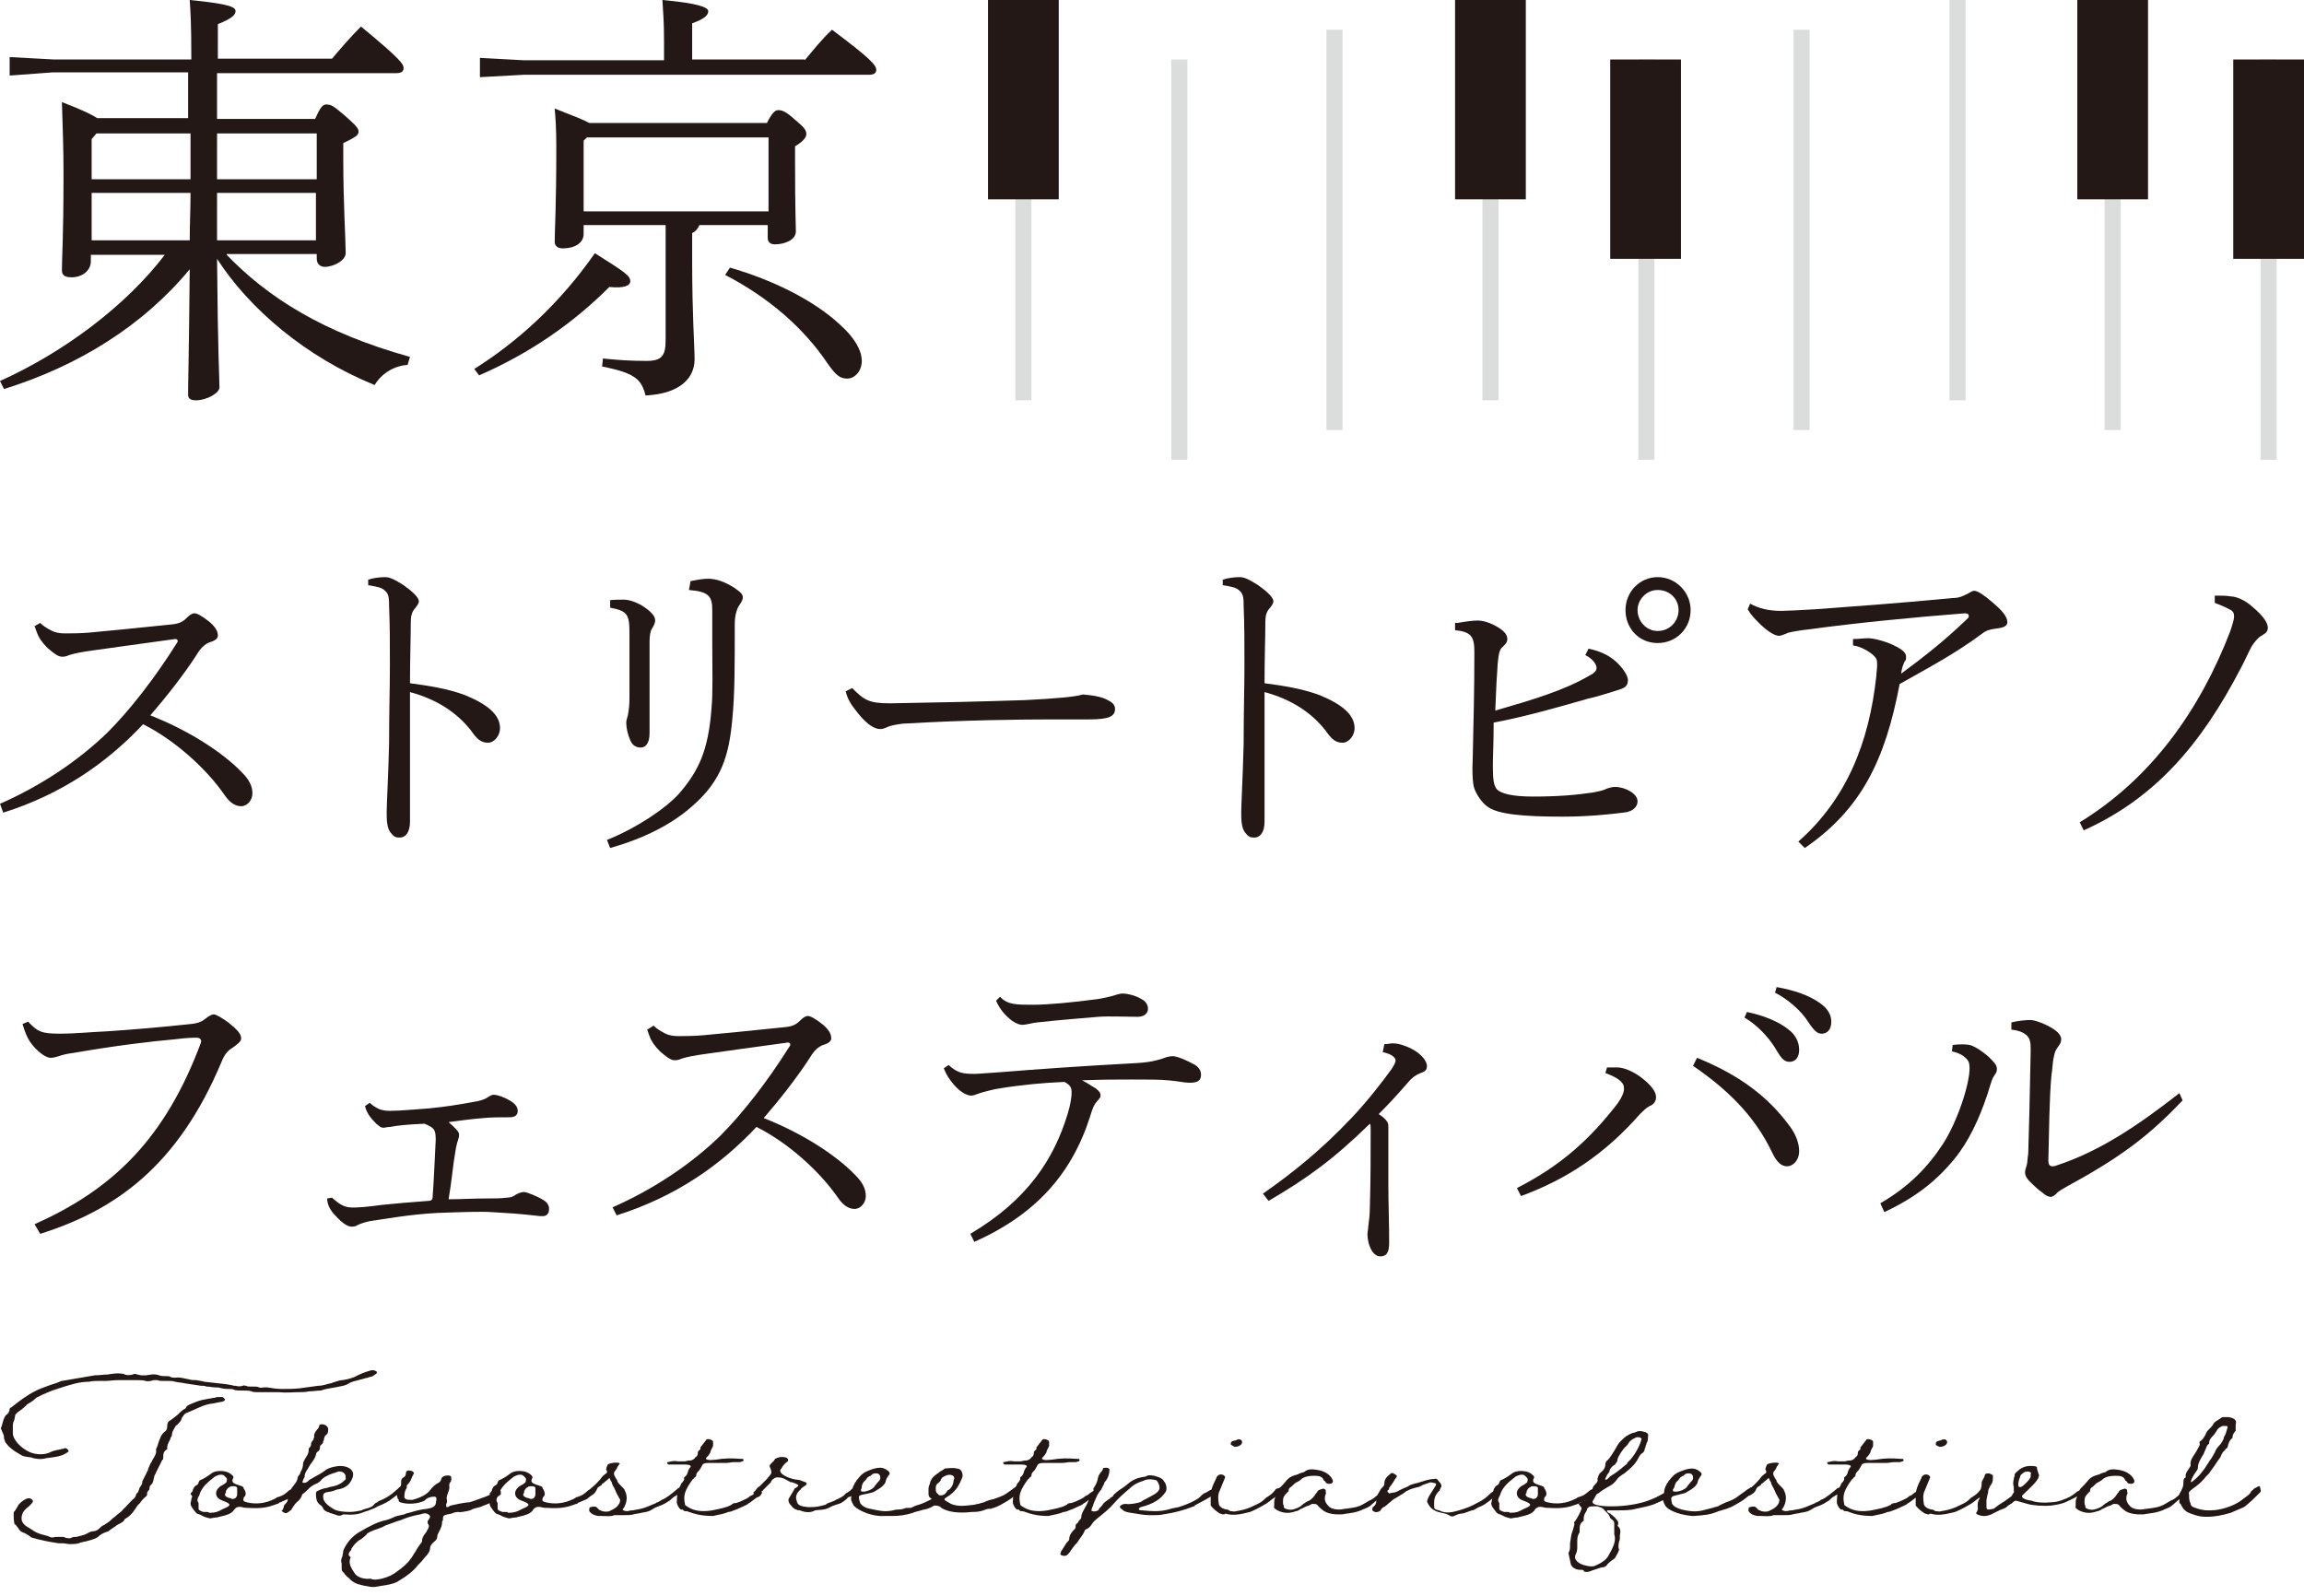 <?xml version="1.0" encoding="UTF-8"?>
<!-- Generator: Adobe Illustrator 26.0.2, SVG Export Plug-In . SVG Version: 6.00 Build 0)  -->
<svg xmlns="http://www.w3.org/2000/svg" xmlns:xlink="http://www.w3.org/1999/xlink" version="1.1" id="レイヤー_1" x="0px" y="0px" viewBox="0 0 286.6 198.5" style="enable-background:new 0 0 286.6 198.5;" xml:space="preserve">
<style type="text/css">
	.st0{fill:#231815;}
	.st1{fill:#DBDCDC;}
</style>
<g>
	<g>
		<path class="st0" d="M28.2,31.7c5.1,5.3,12,9.7,22.8,12.7l-0.3,1c-1.6,0.1-3.2,1-4.1,2.5C38,44.4,31,38.4,27,32.2    c0.1,12.2,0.3,14.8,0.3,16c0,0.7-1.6,1.6-2.9,1.6c-0.7,0-1-0.2-1-0.7c0-1.8,0.1-4.7,0.2-15.6c-5.8,7-13.8,12-23.1,14.9l-0.5-1    c8-3.6,15.7-9.4,20.5-15.7h-9.2v0.8c0,1.2-1.1,2-2.4,2c-0.9,0-1.2-0.3-1.2-0.9c0-1.6,0.2-3.8,0.2-12.1c0-2.9-0.1-5.8-0.2-8.8    c2.6,1,3.8,1.6,4.4,2h11.3v-2.7c0-1.1,0-2.1,0-3H6.6L1.2,9.4V7.1l5.5,0.3h17.1c0-4.5-0.1-5.9-0.2-7.4c5.1,0.5,5.7,0.9,5.7,1.4    c0,0.4-0.4,0.9-2.2,1.6v4.3h14.2c1.1-1.3,2.3-2.7,3.6-4C50,7.5,50.2,8,50.2,8.5c0,0.4-0.3,0.6-0.9,0.6H27v3v2.7h12.2    c0.7-1.6,1-1.8,1.4-1.8c0.6,0,0.9,0.2,2.2,1.3c1.6,1.4,1.8,1.7,1.8,2.1s-0.4,0.7-1.9,1.4v2c0,5.5,0.3,10,0.3,11.7    c0,0.9-1.5,1.7-2.6,1.7c-0.6,0-1-0.4-1-1v-0.6H28.2z M23.7,22.3c0-1.9,0-3.8,0-5.7H12l-0.6,0.7v5H23.7z M23.6,29.9    c0-2,0.1-3.9,0.1-5.9H11.4v5.9H23.6z M27,22.3h12.4v-5.7H27V22.3z M27,24.1C27,26,27,28,27,29.9h12.3v-5.9H27z"></path>
		<path class="st0" d="M59,45.9c5.4-3.4,10.6-8.1,15-14.4c3.8,2.4,4.4,2.8,4.4,3.5c0,0.5-0.7,0.9-2.6,0.7c-4.5,4.5-9.8,8.2-16.2,11    L59,45.9z M100.1,7.5c1.1-1.3,2.1-2.6,3.4-3.8c4.8,3.6,5.5,4.4,5.5,5c0,0.4-0.3,0.6-0.9,0.6H65.2l-5.5,0.3V7.2l5.5,0.3h17.4V5.1    c0-2.5-0.1-3.3-0.2-5.1c4.4,0.4,5.7,0.9,5.7,1.4c0,0.4-0.3,0.9-2,1.5v4.5H100.1z M95.4,15.3c0.6-1.2,1-1.6,1.4-1.6    c0.5,0,1,0.2,2.1,1.2c1.2,1,1.4,1.3,1.4,1.8c0,0.4-0.4,0.9-1.4,1.5v2c0,6,0.1,7.8,0.1,8.6c0,1.1-1.5,1.6-2.6,1.6    c-0.6,0-0.9-0.3-0.9-0.8V28H87c-0.2,0.5-0.5,0.8-0.9,1v3.5c0,6.7,0.3,10.6,0.3,12.2c0,2.4-1.9,4.3-6.1,4.5c-0.5-2-1.3-2.8-5.4-3.6    l0.1-1c1.9,0.2,3.5,0.3,5.4,0.3c1.9,0,2.4-0.6,2.4-2.6V28H72.6v1.1c0,1.2-1.2,1.8-2.6,1.8c-0.6,0-1-0.3-1-0.8    c0-1.4,0.2-4.3,0.2-11.8c0-2.4-0.1-3.6-0.2-4.8c2.3,0.9,3.6,1.4,4.3,1.8H95.4z M95.6,17.1H73l-0.4,0.4v8.8h23V17.1z M90.8,33.3    c5.3,1.5,10.5,4.1,13.7,7.1c1.8,1.6,2.7,3.2,2.7,4.5c0,1.3-0.9,2.2-1.8,2.2s-1.4-0.4-2.4-1.8c-3-4.5-7.4-8.3-12.8-11.1L90.8,33.3z    "></path>
		<path class="st0" d="M5,77.5c0.4,0.4,0.9,0.7,1.5,1c0.4,0.2,0.9,0.3,1.6,0.3c0.5,0,2,0,3-0.1c2.1-0.2,5.4-0.5,10.1-1    c1.1-0.1,1.5-0.3,2.1-0.9c0.3-0.3,0.6-0.5,0.9-0.5c0.3,0,0.9,0.3,1.9,1.1c0.9,0.8,1,1.3,1,1.7c0,0.3-0.3,0.6-1,0.8    c-0.6,0.2-1.2,0.8-1.6,1.5c-1.6,2.5-3.9,5.4-5.8,7.6c4.6,1.8,8.9,4.5,11.4,7.1c0.9,0.9,1.3,1.7,1.3,2.6c0,0.8-0.6,1.6-1.4,1.6    c-0.6,0-1.3-0.3-2-1.3c-2.4-3.5-6.4-7-10.2-8.9c-4.5,4.8-10.1,8.7-17.4,11L0,100c5-2.2,9.7-5.3,13.4-8.9c2.8-2.8,5.9-6.8,8.6-11.1    c0.1-0.1,0.1-0.2,0.1-0.3c0-0.1-0.1-0.2-0.3-0.2c-5,0.7-8.1,1.1-10.1,1.4c-1.5,0.2-2.5,0.4-3.1,0.6c-0.4,0.2-0.7,0.2-0.9,0.2    c-0.5,0-1.1-0.5-1.8-1.1c-0.7-0.7-1.1-1.3-1.3-1.9c-0.1-0.2-0.2-0.6-0.3-0.8L5,77.5z"></path>
		<path class="st0" d="M45.9,72.1c0.5-0.2,1.4-0.3,2-0.3c0.6,0,1.2,0.3,2.3,1c1,0.7,1.9,1.5,1.9,2c0,0.3-0.2,0.5-0.4,0.8    c-0.5,0.5-0.6,1.1-0.6,1.8c0,1.9-0.1,4.5-0.1,7.6c2.3,0.3,4.8,0.7,6.9,1.5c2.9,1.2,4.3,2.5,4.3,4.1c0,0.9-0.7,1.8-1.5,1.8    c-0.9,0-1.4-0.5-2.1-1.5c-1.8-2.3-4.3-3.9-7.6-4.8c0,5.6,0,11,0,16.1c0,1.3-0.5,2-1.3,2c-0.5,0-0.7-0.1-1.1-0.6    c-0.5-0.6-0.5-1.7-0.5-2.6c0-0.9,0.2-4.4,0.3-8.5c0-3.9,0.1-7.1,0.1-9.8s0-5-0.1-7.3c0-0.8,0-1.5-0.5-1.9    c-0.4-0.4-0.9-0.5-2.1-0.7V72.1z"></path>
		<path class="st0" d="M85.9,72.3c1-0.2,1.6-0.3,2.2-0.3c1,0,2.1,0.4,3.2,1.1c0.9,0.6,1.1,0.9,1.1,1.2c0,0.3-0.1,0.5-0.5,1.1    c-0.2,0.3-0.5,1.1-0.5,2.2c0,5.3,0,8.8-0.3,11.8c-0.4,4.5-1.3,7.7-5,10.9c-2.6,2.3-6,4-10.2,5.2l-0.4-1c3.7-1.5,7.3-3.9,9-5.8    c2.4-2.8,3.6-5.3,4-10.5c0.2-2.1,0.1-4.8,0.1-8.6c0-1.9,0-2.8,0-3.7c0-1.7-0.4-2.3-2.9-2.5L85.9,72.3z M75.7,74.7    c0.5-0.1,1.3-0.1,1.9-0.1c0.5,0,1.3,0.2,2.2,0.7c1.1,0.7,1.7,1.3,1.7,1.9c0,0.3-0.2,0.7-0.4,1c-0.2,0.3-0.3,0.9-0.3,1.6    c0,2.7,0,4,0,5.3c0,2.6,0,4.7,0,6.1c0,1.3-0.5,1.8-1.1,1.8c-0.5,0-1-0.2-1.3-0.9c-0.3-0.7-0.5-1.5-0.5-2.2c0-0.2,0.1-0.6,0.2-0.9    c0.1-0.6,0.2-1.1,0.2-2.2c0-2,0-4.2,0-8.1c0-2.3-0.3-2.7-2.4-3.1V74.7z"></path>
		<path class="st0" d="M106,85.6c1.5,1.5,2.1,1.9,4.7,1.9c6.1-0.1,10.6-0.2,16.8-0.4c3.9-0.2,6.2-0.4,7.2-0.7    c1.3,0.1,2.4,0.3,3.1,0.7c0.6,0.3,0.9,0.6,0.9,1.1c0,0.9-0.7,1.3-3.2,1.3c-1.5,0-2.8,0-4.4,0c-4.5,0-11.4,0.1-18.2,0.5    c-0.8,0-1.7,0.2-2.1,0.3c-0.4,0.1-0.8,0.4-1.3,0.4c-0.7,0-1.6-0.5-2.8-2c-0.9-1.1-1.3-1.8-1.5-2.7L106,85.6z"></path>
		<path class="st0" d="M152.2,72.1c0.5-0.2,1.4-0.3,2-0.3c0.6,0,1.2,0.3,2.3,1c1,0.7,1.9,1.5,1.9,2c0,0.3-0.2,0.5-0.4,0.8    c-0.5,0.5-0.6,1.1-0.6,1.8c0,1.9-0.1,4.5-0.1,7.6c2.3,0.3,4.8,0.7,6.9,1.5c2.9,1.2,4.3,2.5,4.3,4.1c0,0.9-0.7,1.8-1.5,1.8    c-0.9,0-1.4-0.5-2.1-1.5c-1.8-2.3-4.3-3.9-7.6-4.8c0,5.6,0,11,0,16.1c0,1.3-0.5,2-1.3,2c-0.5,0-0.7-0.1-1.1-0.6    c-0.5-0.6-0.5-1.7-0.5-2.6c0-0.9,0.2-4.4,0.3-8.5c0-3.9,0.1-7.1,0.1-9.8s0-5-0.1-7.3c0-0.8,0-1.5-0.5-1.9    c-0.4-0.4-0.9-0.5-2.1-0.7V72.1z"></path>
		<path class="st0" d="M181.3,77.5c1.1-0.2,2-0.3,2.5-0.3c0.6,0,1.4,0.2,2.3,0.7c0.9,0.5,1.4,1,1.4,1.6c0,0.4-0.2,0.6-0.6,1    c-0.4,0.3-0.5,1-0.6,2.1c-0.1,1.3-0.2,3.1-0.3,5.8c4.5-1.3,8.6-2.5,11.8-4.4c0.6-0.3,0.8-0.6,0.8-0.9c0-0.4-0.4-1.1-1.4-1.6    l0.4-0.8c1,0.2,2.1,0.6,2.9,1.2c1,0.7,2,2,2,2.7c0,0.8-0.4,1-1.4,1.3c-1.3,0.4-2.5,0.8-3.5,1c-3.5,1-7.6,2.2-11.8,3    c0,2.6-0.1,4.1-0.1,5.3c0,1.8,0.1,2.5,0.5,3c0.5,0.5,1.8,0.9,4.5,0.9c3.1,0,5.4-0.2,7.4-0.5c1.1-0.2,1.4-0.3,1.8-0.5    c0.3-0.1,0.7-0.2,1-0.2c1.2,0,2.8,0.8,2.8,1.8c0,0.6-0.5,1.3-1.8,1.4c-1.5,0.2-4.4,0.5-7.5,0.5c-5,0-8-0.3-9.3-1.2    c-0.8-0.5-1.5-1.7-1.7-2.3c-0.2-0.5-0.3-1.9-0.2-4c0.1-4.4,0.2-8.3,0.2-13c0-1.9-0.4-2.5-2.4-2.7V77.5z M210.3,75.9    c0,2.3-1.8,4.1-4.1,4.1c-2.3,0-4-1.8-4-4.1c0-2.3,1.8-4.1,4-4.1C208.5,71.8,210.3,73.7,210.3,75.9z M203.7,75.9    c0,1.4,1.1,2.6,2.5,2.6c1.5,0,2.6-1.2,2.6-2.6c0-1.4-1.1-2.5-2.6-2.5C204.8,73.4,203.7,74.6,203.7,75.9z"></path>
		<path class="st0" d="M217.7,75.1c1.1,0.6,2.3,0.9,3.9,0.9c0.5,0,2.5-0.1,4.2-0.2c5.4-0.4,9.7-0.7,17.1-1.4c1,0,1.5-0.4,1.8-0.5    c0.4-0.2,0.6-0.4,0.9-0.4c0.4,0,1.3,0.6,2.2,1.4c1.2,1,1.9,1.8,1.9,2.5c0,0.5-0.5,0.7-1.4,0.8c-0.7,0.1-1.2,0.2-1.7,0.6    c-3.5,2.6-6.6,4.2-10.3,6.3c-1.8,9.5-4.8,15.6-11.8,20.4l-0.8-0.8c6-5.3,8.8-12.3,9.7-20.6c0-0.4,0.1-0.8,0.1-1.4    c0-0.4,0-0.7-0.3-1c-0.4-0.5-1.7-1.3-2.7-1.4l0-0.8c0.7,0,1.3-0.1,1.9-0.1c0.8,0,2.5,0.5,3.4,1c1,0.5,1.3,0.9,1.3,1.3    c0,0.2,0,0.4-0.1,0.5c-0.2,0.2-0.2,0.5-0.3,0.6c-0.1,0.4-0.2,0.7-0.2,1c2.7-2,5.3-4,8.3-6.9c0.1-0.1,0.1-0.2,0.1-0.3    c0-0.2-0.2-0.3-0.5-0.3c-6.4,0.5-13.6,1.2-19.4,2c-1,0.1-2.1,0.3-2.5,0.4c-0.3,0.1-0.9,0.4-1.2,0.4c-0.5,0-1.4-0.5-2.5-1.6    c-0.5-0.5-1-1-1.4-1.7L217.7,75.1z"></path>
		<path class="st0" d="M275.5,74.1c0.8,0,1.5,0,2,0.1c0.6,0,1.7,0.4,2.7,1.3c1.4,1.2,1.9,2,1.9,2.6c0,0.5-0.3,0.7-0.8,1    c-0.4,0.2-0.8,0.7-1.2,1.3c-0.5,0.9-0.7,1.5-1.4,2.8c-4.9,9.4-10.6,16.1-19.5,20.1l-0.5-1c9-5.5,15-14.1,18.7-23.7    c0.3-0.9,0.5-1.5,0.5-1.9c0-0.4-0.1-0.7-0.6-0.9c-0.5-0.3-1.3-0.6-1.8-0.8L275.5,74.1z"></path>
		<path class="st0" d="M4.3,152.3c9.9-4.4,16.3-10.8,20.7-22.6c0.1-0.3-0.1-0.6-0.5-0.6c-0.6,0-1.1,0-2.8,0.2    c-3.3,0.3-7.4,0.8-12.6,1.7c-0.8,0.1-1.2,0.2-1.8,0.4c-0.4,0.1-0.6,0.2-1,0.2c-0.5,0-1.3-0.5-2.1-1.4c-0.7-0.8-1-1.5-1.4-2.8    l0.7-0.3c1.2,1.3,1.7,1.5,4.1,1.5c1.5,0,3.7-0.2,5.8-0.3c3-0.2,6.6-0.5,10.3-0.9c1-0.1,1.4-0.3,1.9-0.7c0.5-0.4,0.8-0.5,1-0.5    c0.3,0,1.1,0.5,1.8,1c1.1,0.9,1.6,1.4,1.6,2c0,0.4-0.6,0.8-1,1.1c-0.5,0.3-1,0.7-1.4,1.7c-5.5,13.2-13.4,18.6-22.6,21.5L4.3,152.3    z"></path>
		<path class="st0" d="M41.3,149c1,0.9,1.5,1.1,2.1,1.2c1,0.1,2.6-0.1,4.1-0.3c1.9-0.2,3.2-0.3,5.8-0.5c0.3,0,0.4-0.1,0.5-0.3    c0.2-2.5,0.3-5.6,0.4-7.3c0-1.3-0.2-1.5-1.4-2c-2.2,0.1-3.2,0.2-4.3,0.4c-0.3,0-0.6,0.1-0.8,0.1c-0.3,0-0.4-0.1-0.9-0.5    c-0.8-0.8-1.2-1.4-1.4-2.2l0.6-0.4c0.4,0.4,0.8,0.6,1.2,0.8c0.3,0.1,0.7,0.2,1.3,0.2c1.3,0,3.2-0.2,4.8-0.3c2-0.2,3.4-0.4,6.1-0.9    c0.5-0.1,1-0.3,1.3-0.5c0.3-0.2,0.5-0.3,0.7-0.3c0.5,0,1.3,0.3,2,0.7c0.5,0.3,1,0.7,1,1.3c0,0.5-0.3,0.8-1,0.8    c-1.3,0-2.3,0-3.3,0.1c-1.3,0.1-2.8,0.3-4.3,0.5c0.8,0.7,1.3,1.2,1.3,1.5c0,0.2,0,0.4-0.1,0.6l0,0.1c-0.1,0.2-0.2,0.6-0.3,1.1    c-0.4,2.3-0.5,4-0.9,6.3c1.5,0,3.1-0.1,4.6-0.1c1.4,0,1.8,0,2.6-0.1c0.5,0,0.8-0.1,1.2-0.4c0.4-0.2,0.7-0.3,1-0.3    c0.3,0,1.6,0.5,2.4,1c0.5,0.3,0.7,0.7,0.7,1.1c0,0.6-0.3,0.9-0.8,0.9c-0.2,0-0.5,0-1.2-0.1c-1.7-0.2-3.4-0.3-5.1-0.4    c-1.3-0.1-4,0-6.8,0.1c-3.7,0.2-6.7,0.8-8.3,1c-0.5,0.1-1.2,0.3-1.6,0.5c-0.3,0.2-0.5,0.2-0.8,0.2c-0.6,0-1.4-0.7-2.2-1.6    c-0.5-0.6-0.8-1.2-0.8-1.9L41.3,149z"></path>
		<path class="st0" d="M81.3,127.6c0.4,0.4,0.9,0.7,1.5,1c0.4,0.2,0.9,0.3,1.6,0.3c0.5,0,2,0,3-0.1c2.1-0.2,5.4-0.5,10.1-1    c1.1-0.1,1.5-0.3,2.1-0.9c0.3-0.3,0.6-0.5,0.9-0.5c0.3,0,0.9,0.3,1.9,1.1c0.9,0.8,1,1.3,1,1.7c0,0.3-0.3,0.6-1,0.8    c-0.6,0.2-1.2,0.8-1.6,1.5c-1.6,2.5-3.9,5.4-5.8,7.6c4.6,1.8,8.9,4.5,11.4,7.1c0.9,0.9,1.3,1.7,1.3,2.6c0,0.8-0.6,1.6-1.4,1.6    c-0.6,0-1.3-0.3-2-1.3c-2.4-3.5-6.4-7-10.2-8.9c-4.5,4.8-10.1,8.7-17.4,11l-0.5-1c5-2.2,9.7-5.3,13.4-8.9    c2.8-2.8,5.9-6.8,8.6-11.1c0.1-0.1,0.1-0.2,0.1-0.3c0-0.1-0.1-0.2-0.3-0.2c-5,0.7-8.1,1.1-10.1,1.4c-1.5,0.2-2.5,0.4-3.1,0.6    c-0.4,0.2-0.7,0.2-0.9,0.2c-0.5,0-1.1-0.5-1.8-1.1c-0.7-0.7-1.1-1.3-1.3-1.9c-0.1-0.2-0.2-0.6-0.3-0.8L81.3,127.6z"></path>
		<path class="st0" d="M118,132.5c1.1,1,1.8,1.1,3.2,1.1c0.5,0,1.5-0.1,3.1-0.2c4.9-0.4,10.8-0.8,16.3-1.1c2.3-0.1,3-0.3,4-0.6    c0.3-0.1,0.7-0.3,1.3-0.3c0.5,0,1.7,0.5,2.6,1c0.6,0.3,0.9,0.8,0.9,1.3c0,0.8-0.5,1-1.4,1c-0.8,0-1.4-0.2-2.7-0.3    c-1-0.1-2.5-0.1-4.5-0.1c-1.9,0-3.5,0-6.2,0.1c0.8,0.4,1.3,0.8,1.7,1c0.5,0.4,0.6,0.6,0.6,0.9c0,0.3-0.2,0.4-0.5,0.8    c-0.3,0.3-0.5,0.8-0.8,1.8c-2.3,7.2-6.8,12.2-14.4,15.6l-0.5-1c7.1-4.2,10.4-9.3,12.1-14.9c0.4-1.3,0.5-2.2,0.5-2.7    c0-0.5-0.1-0.9-0.9-1.3c-2.6,0.1-5.6,0.4-8,0.8c-0.8,0.1-1.8,0.4-2.2,0.5c-0.7,0.2-1,0.4-1.4,0.4c-0.5,0-1.3-0.4-2.1-1.3    c-0.6-0.7-1-1.3-1.3-2.1L118,132.5z M124.4,124c0.9,1,2,1,4.1,1c1.9,0,5-0.3,8-0.7c0.7-0.1,1.5-0.3,1.9-0.4c0.6-0.2,1-0.3,1.3-0.3    c0.4,0,1.5,0.2,2.3,0.7c0.6,0.3,0.8,0.8,0.8,1.2c0,0.6-0.5,1-1.3,1c-1.4,0-3.5-0.1-4.9,0c-2.3,0.2-4.9,0.4-7.6,0.7    c-0.3,0-1.4,0.3-1.8,0.3c-0.3,0-0.7-0.1-1.3-0.5c-0.9-0.7-1.5-1.4-2-2.5L124.4,124z"></path>
		<path class="st0" d="M172.2,129.9c0.4,0,0.8-0.1,1-0.1c0.5,0,1,0.1,1.5,0.3c2,0.7,2.8,1.9,2.8,2.5c0,0.5-0.2,0.7-0.8,0.9    c-0.5,0.2-1,0.5-1.5,1.1c-1.3,1.5-2.3,2.6-3.7,4c0.9,0.6,1.2,1,1.2,1.5c0,5,0,6.5,0,7.4c0,2.3,0.1,4.5,0.1,7.1    c0,1.2-0.3,1.7-1.1,1.7c-1,0-1.6-1.5-1.6-2.8c0-0.2,0.1-0.6,0.1-0.9c0.1-0.7,0.2-1.6,0.2-2.4c0.1-3.3,0.1-6.5,0.1-9.7    c0-0.3,0-0.6-0.1-0.7c-4.5,4.4-7.8,6.8-12.6,9.6l-0.7-0.9c4-2.8,7.4-5.6,11-9.4c2-2.1,4-4.7,5-6.1c0.4-0.6,0.5-0.9,0.5-1.1    c0-0.3-0.5-0.8-1.6-1L172.2,129.9z"></path>
		<path class="st0" d="M199.9,132.8c0.5,0,1,0,1.3,0c0.7,0,1.8,0.4,2.9,1.2c1.3,1,1.9,1.8,1.9,2.5c0,0.4-0.2,0.9-0.8,1.1    c-0.4,0.2-0.9,0.7-1.2,1c-4.4,5-9.1,8.1-14.8,10.2l-0.5-1c5.5-2.8,9.1-6.1,12.5-10.5c0.5-0.7,0.9-1.5,0.8-2c0-0.7-0.9-1.3-2.3-1.8    L199.9,132.8z M211.1,131.6c5.4,2.2,8.9,4.9,11.6,8.6c0.8,1.1,1.1,2.2,1.1,3c0,1.2-0.8,1.9-1.5,1.9c-0.7,0-1.3-0.5-1.9-1.8    c-2.2-4.6-5.7-7.9-9.8-10.7L211.1,131.6z M217.3,125.9c2,0.4,4,1.2,5.2,2.2c0.8,0.6,1.3,1.5,1.3,2.5c0,1-0.5,1.5-1.2,1.5    c-0.8,0-1.1-0.6-1.9-1.9c-0.7-1.1-2.1-2.7-3.7-3.6L217.3,125.9z M221,122.8c2.2,0.4,4,1,5.4,2c1,0.7,1.4,1.5,1.4,2.3    c0,1-0.5,1.5-1.2,1.5c-0.5,0-0.9-0.3-1.7-1.5c-0.8-1.3-2.5-2.8-4.1-3.6L221,122.8z"></path>
		<path class="st0" d="M233.9,149.7c3.6-2.1,5.9-4.5,7.8-7.4c1.8-2.8,3.3-7.4,3.3-9.4c0-0.6-0.1-0.9-0.4-1.2    c-0.4-0.4-0.9-0.7-1.8-0.9l0.1-0.8c0.8-0.1,1.6-0.1,2.1,0c0.5,0.1,1.5,0.7,2.4,1.5c0.7,0.7,1,1,1,1.5c0,0.5-0.3,0.7-0.5,1.1    c-0.2,0.4-0.3,0.9-0.7,2.1c-1,3-2.3,5.8-4.1,8c-2.3,2.8-4.9,4.8-8.7,6.6L233.9,149.7z M271.5,136.9c-4,4.2-7.4,6.9-14.2,10.6    c-0.5,0.3-1.3,0.7-1.5,1c-0.2,0.2-0.5,0.4-0.7,0.4c-0.3,0-0.7-0.2-1-0.5c-0.6-0.4-1.2-1-1.7-1.5c-0.3-0.3-0.5-0.7-0.5-1    c0-0.4,0.1-0.5,0.2-0.9c0.1-0.3,0.1-0.9,0.2-1.5c0.1-3,0.2-7.7,0.3-12.7c0-0.7,0-1.2-0.2-1.6c-0.3-0.6-1.1-1-2.2-1.1l0-0.9    c0.8-0.2,1.7-0.3,2.4-0.3c0.5,0,1.9,0.5,2.8,1.1c0.8,0.5,1,1,1,1.3c0,0.3-0.1,0.5-0.3,0.8c-0.3,0.4-0.5,0.7-0.6,1.3    c-0.2,0.8-0.2,1.9-0.3,2.2c-0.3,3.1-0.3,7.3-0.4,10.8c0,0.5,0.2,0.7,0.5,0.7c0.1,0,0.3,0,0.5-0.1c5.5-1.8,10.3-5.1,15.3-9    L271.5,136.9z"></path>
	</g>
	<g id="イラスト_00000042010814447334776990000008192377912032258474_">
		<rect x="126.3" y="0" class="st1" width="2" height="49.8"></rect>
		<rect x="165" y="3.7" class="st1" width="2" height="49.8"></rect>
		<rect x="281.2" y="7.4" class="st1" width="2" height="49.8"></rect>
		<rect x="145.7" y="7.4" class="st1" width="2" height="49.8"></rect>
		<rect x="261.8" y="3.7" class="st1" width="2" height="49.8"></rect>
		<rect x="242.5" y="0" class="st1" width="2" height="49.8"></rect>
		<rect x="223.1" y="3.7" class="st1" width="2" height="49.8"></rect>
		<rect x="203.8" y="7.4" class="st1" width="2" height="49.8"></rect>
		<rect x="184.4" y="0" class="st1" width="2" height="49.8"></rect>
		<rect x="122.9" y="0" class="st0" width="8.8" height="24.8"></rect>
		<rect x="181" y="0" class="st0" width="8.8" height="24.8"></rect>
		<rect x="200.3" y="7.4" class="st0" width="8.8" height="24.8"></rect>
		<rect x="258.4" y="0" class="st0" width="8.8" height="24.8"></rect>
		<rect x="277.8" y="7.4" class="st0" width="8.8" height="24.8"></rect>
	</g>
	<g>
		<path class="st0" d="M3.7,181.3c-0.6-0.1-0.8-0.1-1.1-0.3c-0.9-0.5-1.6-1-2-1.7l0-0.1c-0.1-0.2-0.1-0.2-0.1-0.3    c0-0.1,0-0.3-0.1-0.5c-0.1-0.2-0.2-0.5-0.3-0.7c0.1-0.2,0.1-0.3,0.2-0.6c0.1-0.4,0.2-0.7,0.4-1c0.3-0.2,0.5-0.5,0.5-0.8    c0-0.1,0.1-0.2,0.2-0.2c1-0.8,1.9-1.5,3.1-2.1c0.4-0.2,0.7-0.3,1.5-0.6c0.5-0.2,1-0.3,1.4-0.5c0.1,0,0.1-0.1,0.3-0.1l4.1-0.7    c0.6,0,1.1-0.1,1.6-0.1c0.6-0.1,1.2-0.2,1.8-0.1c0.1,0,0.2,0,0.3,0.1c0.3,0.1,0.7,0.1,1,0c0.2-0.1,0.3-0.1,0.6,0    c0.1,0,0.3,0.1,0.5,0.1h0.2c0.1,0,0.3,0,0.4,0c0.6-0.1,1-0.2,1.6,0c0.2,0.1,0.5,0.1,0.7,0.1c0.4,0,0.6,0,0.7,0.1    c0.2,0.1,0.5,0.1,0.6,0.1c0.6-0.1,1.1,0.1,1.7,0.2c0.3,0.1,0.6,0.1,0.9,0.1c0.5,0.1,0.7,0.1,1,0.2c0.9,0.1,1.8,0.2,2.7,0.3    c0.5,0.1,0.7,0.1,1,0.2c0,0,0.1,0,0.2,0c0.3,0.1,0.6,0.1,0.9,0c0.1-0.1,0.2,0,0.4,0c0.2,0.1,0.3,0.1,0.5,0.1h0.4    c0.4,0,0.5,0,0.7,0.1c0.3,0.1,0.5,0,0.7,0c0.2,0,0.2,0,0.3,0c0.6,0.1,1.3,0.2,1.9,0.2c0.7,0,1.6,0,2.3-0.1    c0.7-0.1,1.5-0.2,2.2-0.3c0.6,0,1-0.2,1.5-0.3c0.1,0,0.1,0,0.3-0.1c0.4-0.1,0.8-0.3,1.2-0.3c0.7-0.1,1.4-0.3,1.9-0.6    c0.4-0.2,0.9-0.4,1.6-0.6c0.3-0.1,0.5,0,0.7,0.1c0.1,0,0.1,0.3,0,0.3c-0.3,0.2-0.5,0.4-0.8,0.4c-0.2,0.1-0.3,0.1-0.7,0.2    c-0.2,0.1-0.5,0.1-0.7,0.2c-0.4,0.1-0.9,0.2-1.2,0.4c-0.3,0.2-0.6,0.3-1.2,0.4l-0.5,0.1c-0.6,0.1-1.3,0.2-1.8,0.4c0,0,0,0-0.1,0    c-0.4,0-0.9,0.1-1.4,0.1c-0.4,0.1-0.9,0.1-1.3,0.1c-0.7,0-1.5,0.1-2.4,0h-0.7c-0.7,0-1.3,0-2,0c-0.2,0-0.5,0-0.7-0.1    c-0.3-0.1-0.6-0.1-0.9-0.1c-0.7,0-1,0-1.3-0.1c-0.1-0.1-0.4-0.1-0.6-0.1c-0.3,0-0.5,0-1-0.1c-0.3-0.1-0.5-0.1-0.8-0.1    c-0.3,0-0.6-0.1-1-0.1c-0.3-0.1-0.4-0.1-0.7-0.1c-0.7-0.1-1.3-0.2-2-0.3c-0.4-0.1-0.8-0.1-1.2-0.2c-0.3-0.1-0.6-0.1-0.9-0.1    c-0.1,0-0.2,0-0.3,0h-0.2c-0.4,0-0.6,0-0.8-0.1c-0.1,0-0.3,0-0.3,0c-0.2,0-0.3,0-0.5,0.1c-0.3,0-0.4,0.1-0.7,0    c-0.3-0.1-0.7-0.1-1.1-0.1h-0.3c-0.2,0-0.4,0-0.6,0H16c-0.2,0-0.4,0-0.6,0c-0.3,0-0.5,0-0.7,0c-0.6,0-1.1,0.1-1.6,0.1    c-0.1,0-0.2,0-0.3,0c-0.2,0-0.3,0-0.5,0c-0.4,0-0.8,0-1.2,0.1c-1.3,0-2.4,0.4-3.4,0.7c-0.2,0.1-0.4,0.1-0.6,0.2    c-0.7,0.2-1.3,0.5-1.8,0.7l-0.8,0.4c-0.2,0.2-0.3,0.3-0.6,0.5c-0.2,0.1-0.3,0.2-0.5,0.3c-0.1,0.1-0.1,0.1-0.2,0.2    c-0.3,0.3-0.7,0.6-1,0.8c-0.1,0.1-0.2,0.2-0.3,0.3c0,0.2-0.1,0.4-0.1,0.6c-0.1,0.2-0.2,0.5-0.2,0.7c0,0.3,0,0.7,0,1    c0,0.8,1,1.9,2.2,2.4c0.8,0.3,1.7,0.3,2.4,0c0.5-0.3,1.1-0.3,1.8-0.5c0.1-0.1,0.3,0,0.4,0.1c0.1,0.1,0.2,0.3,0.1,0.3    c-0.5,0.4-1.1,0.6-1.9,0.7l-0.8,0.1c-0.4,0.1-0.8,0.2-1.7,0C3.9,181.3,3.8,181.3,3.7,181.3z M7.6,192c-0.2,0-0.3,0-0.3,0    C6,191.8,5,191.6,4,191.3c-0.1,0-0.2-0.1-0.2-0.1c-0.2-0.2-0.6-0.4-0.8-0.5c-0.3-0.1-0.5-0.2-0.6-0.4c-0.3-0.4-0.4-0.6-0.6-0.7    c0,0-0.1-0.4-0.1-1.1v-0.2c0-0.1,0-0.2,0.2-0.4c0.1-0.2,0.2-0.3,0.3-0.5c0.1-0.3,0.6-0.7,1-0.9c0.4-0.2,0.7-0.1,0.9,0.2    c0,0.2-0.1,0.3-0.5,0.7c-0.3,0.2-0.7,0.6-0.8,0.9c-0.4,1.1,0.3,1.5,1,1.9c0.2,0.1,0.3,0.2,0.3,0.2c0.6,0.4,1.1,0.5,1.5,0.6    c0.3,0.1,0.4,0.1,0.6,0.2c0.1,0.1,0.4,0.1,0.7,0c0.1,0,0.2,0,0.2,0c0.3,0,0.5,0,0.7,0c0.1,0,0.2,0,0.3,0.1c0.4,0.1,0.7,0.1,0.8,0    c0.2-0.1,0.3-0.1,0.6-0.1c0.4-0.1,0.9-0.2,1.3-0.4c0.3-0.2,0.6-0.3,0.8-0.3c0.3,0,0.6-0.2,0.7-0.3c0.2-0.2,0.4-0.4,0.7-0.5    c0.1-0.1,0.1-0.1,0.3-0.2c0.1-0.1,0.3-0.2,0.4-0.3c0.2-0.2,0.3-0.3,0.7-0.6c0.3-0.3,0.7-0.5,0.9-0.8c0.1-0.1,0.2-0.2,0.4-0.4    c0.3-0.3,0.6-0.7,1-1c0.1-0.1,0.1-0.2,0.2-0.3c0-0.2,0.1-0.3,0.1-0.3c0.2-0.1,0.2-0.3,0.3-0.5c0-0.1,0.1-0.3,0.2-0.4    c0.2-0.3,0.2-0.4,0.2-0.6l0.7-1.4c0-0.2,0.2-0.5,0.3-0.8l0.2-0.3c0-0.1,0.1-0.2,0.2-0.4c0.2-0.3,0.4-0.7,0.3-1.1    c0.1-0.2,0.2-0.4,0.3-0.8c0.2-0.5,0.3-1,0.8-1.4c0.3-0.2,0.3-0.5,0.3-0.7c0-0.3,0.1-0.6,0.4-0.7c0.3-0.2,0.5-0.4,0.9-0.7    c0.3-0.3,0.6-0.6,1-0.8c0.1-0.3,0.3-0.4,0.8-0.6l0.5-0.2c0.5-0.2,1-0.3,1.6-0.4c0.2,0,0.4-0.1,0.7-0.1c0.2-0.1,0.4-0.1,0.5-0.1    c0.2,0,0.3,0,0.4,0c0.2,0,0.3,0.2,0.4,0.3c0,0.1-0.2,0.3-0.5,0.3l-1,0.2h0c-1,0.1-1.7,0.5-2.4,0.8l-0.7,0.3    c-0.3,0.1-0.5,0.2-0.7,0.6l-0.1,0.1c0,0.2-0.1,0.4-0.5,0.8c-0.1,0.1-0.3,0.2-0.3,0.3c-0.3,0.5-0.4,0.7-0.4,0.9    c0,0.2-0.1,0.4-0.2,0.5c0,0.1,0,0.1,0,0.1c-0.2,0.4-0.4,0.7-0.4,1.1c0,0.2,0,0.3,0,0.2c-0.4,0.2-0.5,0.5-0.5,1c0,0,0,0.1,0,0.1    c0,0.1,0,0.2-0.1,0.2l-0.8,1.6c0,0.1-0.1,0.2-0.2,0.4c0,0.2-0.1,0.3-0.1,0.5c-0.1,0.3-0.1,0.4-0.2,0.5c-0.2,0.2-0.3,0.3-0.3,0.5    c0,0.1,0,0.2-0.1,0.3c-0.2,0.2-0.2,0.3-0.2,0.4c0,0.2,0,0.3-0.3,0.5c-0.1,0.1-0.2,0.2-0.2,0.2c-0.1,0.1-0.2,0.2-0.4,0.5l-0.3,0.3    c-0.4,0.6-0.7,1.2-1.6,1.7c-0.1,0.3-0.3,0.4-0.9,0.7c-0.3,0.2-0.7,0.5-1,0.7c0,0,0,0-0.1,0.1l-0.3,0.1c-0.3,0.1-0.7,0.3-0.9,0.5    c-0.3,0.3-0.7,0.4-1.4,0.6c-0.3,0.1-0.6,0.1-0.8,0.2c0,0,0,0-0.1,0l-0.2,0.1c-0.4,0.1-0.8,0.1-1.2,0.1L7.9,192    C7.8,192,7.7,192,7.6,192z"></path>
		<path class="st0" d="M25.2,188.6c-0.3-0.2-0.5-0.2-0.7-0.3l-0.1-0.1l-0.1-0.1c-0.3-0.4-0.6-0.7-0.6-1.1l0.1-0.4c0,0,0-0.1,0-0.1    c0-0.1,0.1-0.2,0.1-0.3c0-0.1,0-0.1-0.1-0.2c-0.1-0.1-0.1-0.2-0.1-0.2c0.2-0.2,0.3-0.3,0.3-0.5c0.1-0.2,0.2-0.4,0.4-0.5    c0.2-0.1,0.3-0.2,0.3-0.4c0.1-0.1,0.1-0.2,0.1-0.2c0.7-0.3,1.1-0.6,1.5-0.9c0.5-0.4,1.7-0.4,2.3,0c0.4,0.3,0.5,0.4,0.4,0.6    c-0.2,0.4-0.1,0.6,0.5,0.8l0.3,0.1c0.3,0.1,0.4,0.1,0.5,0.3c0,0.1,0,0.1,0.1,0.2c0.2,0.4,0.2,0.6,0.1,0.8    c-0.1,0.1-0.2,0.2-0.2,0.3c-0.1,0.3,0,0.4,0.4,0.5c1.2,0.3,2.4,0.1,3.4-0.4l0.2-0.1c0.1-0.1,0.1,0,0.1-0.1    c0.4-0.1,0.9-0.3,1.1-0.5c0.3-0.2,0.4-0.4,0.7-0.5c0.1-0.1,0.3,0,0.3,0.1c0.1,0.1,0.2,0.1,0.3,0.2c-0.1,0.3-0.1,0.2-0.5,0.5    l-0.5,0.4l-0.7,0.3l-0.2,0.1c-0.2,0-0.2,0.1-0.2,0.1c-0.1,0.1-0.3,0.1-0.5,0.2c-0.8,0.3-1.7,0.5-3.2,0.4c-0.2,0-0.6,0-0.9-0.1    c-0.5-0.1-0.8,0-1.1,0.5c-0.3,0.3-0.7,0.5-1.7,0.7c-0.1,0-0.2,0.1-0.5,0.1c-0.2,0-0.5,0.1-0.7,0.1    C25.8,188.8,25.6,188.8,25.2,188.6z M27.2,188l0.6-0.3c1-0.4,1-0.6-0.1-1c-0.9-0.3-1.1-1.1-0.4-1.7c0.1-0.1,0.1-0.1,0.3-0.2    c0.1-0.1,0.3-0.1,0.3-0.2c0.2-0.1,0.3-0.2,0.3-0.3c0.1-0.4,0-0.4-0.3-0.7c-0.1-0.1-0.3-0.2-0.7-0.1c-0.3,0.1-0.5,0.2-0.6,0.3    c-0.9,0.7-1.4,1.2-1.7,1.9l-0.1,0.3c-0.3,0.5-0.3,0.7-0.1,1v0.2c0,0.2,0,0.3,0,0.5c0,0.2,0.3,0.3,0.6,0.4c0.1,0,0.3,0,0.4,0    c0.2,0,0.2,0,0.3,0.1C26.3,188.2,26.8,188.2,27.2,188z M29.4,186.2c0.1-0.1,0.1-0.1,0.1-0.3v-0.2c0-0.1,0-0.2,0-0.3    c0-0.1,0-0.2,0-0.3c0-0.1-0.2-0.2-0.4-0.2c-0.3,0-0.5,0-0.5,0.1c-0.3,0.1-0.3,0.2-0.5,0.5c0,0.1,0,0.2,0,0.2    c-0.3,0.3,0,0.6,0.6,0.7C28.9,186.6,29.4,186.4,29.4,186.2z"></path>
		<path class="st0" d="M41.9,188.5c-0.3-0.1-0.6-0.2-0.9-0.3c-0.2-0.1-0.2-0.1-0.3-0.1c-0.1-0.1-0.3-0.1-0.5-0.4    c0-0.1,0-0.1-0.1-0.2c-0.1-0.2-0.2-0.2-0.3-0.3c-0.4-0.3-0.5-0.7-0.5-1.4c0-0.2,0.1-0.3,0.4-0.4c0.2-0.1,0.4-0.2,1-0.3L41,185    c0.7-0.1,1.2-0.3,1.6-0.6l0.1-0.1c0.2-0.2,0.3-0.2,0.3-0.3v-0.1c0-0.3,0-0.5-0.3-0.7c-0.1-0.1-0.5-0.2-0.7-0.1    c-0.2,0.1-0.3,0.1-0.6,0.2c-0.6,0.2-1.2,0.5-1.5,0.9c-0.1,0.1-0.3,0.3-0.6,0.4c-0.4,0.2-0.6,0.3-1,0.7c-0.2,0.2-0.5,0.5-0.7,0.6    c-0.1,0.4-0.3,0.7-0.7,1c-0.2,0.2-0.4,0.5-0.6,0.8c0,0.1-0.1,0.2-0.3,0.3l-0.1,0.1c-0.3,0.2-0.4,0.2-0.7,0    c-0.2-0.1-0.2-0.2-0.1-0.2c0.1-0.1,0.1-0.2,0.2-0.4c0-0.2,0.1-0.3,0.2-0.4c0.2-0.2,0.3-0.3,0.3-0.7c0-0.1,0-0.2,0-0.3    c0.1-0.3,0.3-0.6,0.5-1c0.3-0.4,0.6-0.7,0.7-1.1c0-0.2,0.1-0.4,0.3-0.6c0-0.1,0.1-0.2,0.1-0.3c0.2-0.3,0.3-0.7,0.3-1    c0-0.2,0.2-0.5,0.3-0.7c0.2-0.3,0.4-0.6,0.4-1c0-0.1,0-0.2,0-0.2c0.2-0.2,0.3-0.3,0.3-0.6c0-0.1,0.1-0.3,0.3-0.5c0,0,0,0,0-0.1    c0-0.1,0.1-0.2,0.1-0.2c-0.1-0.2,0-0.5,0.3-0.9c0.1-0.1,0.3-0.3,0.3-0.5c0-0.2,0.3-0.3,0.8-0.1l0.1,0.1c0.3,0.1,0.3,0.9,0,1.1    c-0.2,0.1-0.2,0.2-0.3,0.5c0,0.1,0,0.2-0.1,0.3c0,0.1,0,0.2-0.1,0.3l-0.2,0.2c-0.1,0.1-0.1,0.1-0.1,0.3c0,0.2-0.1,0.4-0.3,0.5    c-0.1,0.1-0.2,0.2-0.2,0.4c-0.1,0.4-0.4,0.8-0.7,1.2c-0.2,0.3-0.4,0.7-0.6,1c0,0.1-0.1,0.2-0.1,0.4c0,0.1,0,0.2-0.1,0.3l-0.2,0.5    c0.3,0.2,0.6,0,0.8-0.2l0.1-0.1l0.7-0.4c0.4-0.2,0.9-0.5,1.3-0.8c0.4-0.3,0.9-0.4,1.5-0.5c0.9-0.1,1.7,0.2,1.9,0.8    c0.1,0.4-0.1,0.9-0.4,1.3c-0.3,0.4-0.8,0.7-1.5,0.8c-0.1,0-0.1,0-0.3,0.1c-0.3,0.1-0.6,0.2-0.8,0.2c-0.7,0.1-0.7,0.3-0.7,0.6    c0,0.6,0.4,1,1.4,1.6c0.4,0.2,1.1,0.3,1.9,0.3c0.5,0,1-0.1,1.5-0.2c0.1-0.1,0.2-0.1,0.5-0.2c0.4-0.1,0.8-0.2,1.1-0.6    c0.1-0.1,0.1-0.1,0.3-0.2c0.1,0,0.1,0,0.1-0.1c1-0.4,1.5-0.7,2.4-1.5c0.1-0.1,0.1-0.1,0.3-0.2c0.1-0.1,0.1-0.1,0.1-0.1    c0.1-0.1,0.3-0.1,0.3,0c0.1,0.1,0.1,0.2,0.1,0.3c0,0.1-0.1,0.2-0.3,0.3c-0.1,0.1-0.2,0.2-0.4,0.3c-0.3,0.2-0.5,0.4-0.8,0.6    c-0.4,0.3-0.7,0.5-1.7,0.9c-0.3,0.2-0.6,0.3-1.1,0.5c-0.2,0.1-0.4,0.1-0.6,0.2c-0.7,0.3-1.4,0.4-2.6,0.3    C42.4,188.6,42.1,188.6,41.9,188.5z"></path>
		<path class="st0" d="M43.8,196.7c-0.1-0.1-0.3-0.2-0.3-0.3c-0.3-0.2-0.5-0.4-0.7-0.7c-0.1-0.1-0.1-0.1-0.2-0.2    c-0.1-0.1-0.1-0.3-0.1-0.5c0-0.2,0-0.3,0-0.5c-0.1-0.2-0.1-0.5,0.1-0.9c0-0.2,0.1-0.4,0.1-0.7c0.4-0.9,1-1.7,2-2.3    c1.2-0.7,2.3-1.3,3.4-1.5c0.3-0.1,0.6-0.2,0.8-0.3c0.3-0.2,0.6-0.2,1.4-0.4l0.2-0.1c0.4-0.1,0.8-0.2,1.1-0.3    c0.4-0.1,0.7-0.2,1.6-0.3c0.6-0.1,0.9-0.3,1-0.6c0.1-0.6,0.2-0.9-0.2-0.9c-0.4,0-0.7,0.1-1,0.3l-0.2,0.2c-0.8,0.4-2.1,0.5-3,0.2    c-0.2-0.1-0.2-0.1-0.2-0.2c0-0.1,0-0.2-0.1-0.2c-0.1-0.3-0.2-0.6-0.1-1c0-0.1,0-0.1,0-0.1l0.2-0.3c0.3-0.2,0.3-0.3,0.3-0.6v-0.2    c0-0.2,0.1-0.4,0.3-0.5s0.3-0.3,0.3-0.6c0.1-0.3,0.3-0.3,0.7-0.2c0.1,0,0.3,0.2,0.3,0.3c-0.1,0.2-0.2,0.3-0.3,0.6    c-0.1,0.3-0.3,0.6-0.6,0.9c0,0.1,0,0.1,0,0.2c0,0.1,0,0.1,0,0.1c-0.2,0.3-0.3,0.6-0.3,1.1c0,0.1,0,0.2,0.2,0.3    c0.1,0.1,0.4,0.1,0.8,0.1c1.1-0.3,1.8-0.7,2.2-1.2c0.3-0.4,0.6-0.7,1-0.9c0.2-0.1,0.3-0.2,0.4-0.5c0-0.1,0.1-0.2,0.1-0.2    c0.2-0.2,0.6-0.3,1-0.2l0.1,0.1c0.1,0.2,0,0.5,0,0.6c-0.3,0.3-0.2,0.5-0.2,0.8c0,0.2-0.1,0.4-0.2,0.7c-0.1,0.3-0.2,0.6-0.1,0.8    c0,0,0,0.1,0,0.2c0,0.2-0.1,0.3-0.1,0.4v0.1c0,0.1,0,0.2,0.1,0.2c0,0,0.2,0,0.3-0.1c0.1-0.1,0.2-0.1,0.2-0.1l0.9-0.2    c0.5-0.1,1.1-0.2,1.4-0.2c0.4-0.1,1.7-0.6,2-0.7c0.5-0.2,0.7-0.3,0.9-0.5c0.1-0.1,0.3-0.2,0.6-0.4c0,0,0.3,0,0.3,0.1    c0.1,0.1,0.1,0.1,0.1,0.3c0,0.1,0,0.1,0,0.1l0,0.1c-0.1,0.1-0.2,0.2-0.4,0.3c-0.2,0.1-0.5,0.3-0.6,0.5c0,0,0,0-0.1,0.1    c-0.1,0.1,0,0-0.1,0.1c-0.3,0.2-0.7,0.3-1.4,0.6c-0.4,0.1-0.9,0.2-1.2,0.4c-0.3,0.1-1.4,0.3-1.4,0.2c-0.4,0-0.7,0.1-0.9,0.2    l-0.5,0.1c-0.5,0.1-0.6,0.2-0.6,0.5c0,0,0,0.1,0,0.2c0,0.1-0.1,0.1-0.1,0.2c0,0.4-0.1,0.7-0.3,1.1c-0.1,0.2-0.3,0.5-0.3,0.7    c0,0.3-0.1,0.5-0.5,0.8c-0.3,0.3-0.4,0.5-0.4,0.7c0,0.4-0.3,0.8-0.6,1.1c-0.2,0.2-0.3,0.4-0.6,0.7l-0.3,0.3    c-0.5,0.7-1.4,1.4-2.6,2.1c-0.6,0.3-1.3,0.4-2,0.5c-0.5,0.1-1,0.2-1.4,0.1C44.7,197.2,44.2,197,43.8,196.7z M47.5,196.4    c0.8-0.2,1.4-0.5,1.9-0.9c0.7-0.5,1.3-1,1.7-1.6c0.2-0.2,0.3-0.5,0.6-0.9c0.2-0.4,0.5-0.8,0.8-1.2c0,0,0-0.1,0-0.1    c0-0.3,0.1-0.5,0.3-0.8l0.3-0.4c0-0.1,0-0.1,0.1-0.2c0.2-0.4,0.2-0.5,0-0.8c0,0,0,0,0-0.1c0-0.1,0-0.1,0-0.1c0-0.1,0-0.1,0.1-0.2    c0.1-0.2,0.2-0.3,0.2-0.4c0-0.3-0.5-0.5-0.9-0.4l-0.3,0.1c-0.6,0.1-1.4,0.3-1.9,0.5l-0.5,0.2c-0.7,0.2-1.4,0.5-2,0.7    c-0.3,0.2-0.6,0.3-1.2,0.5l-0.5,0.2c-0.2,0.1-0.5,0.2-0.6,0.4c-0.2,0.2-0.3,0.3-0.7,0.6l-0.2,0.1c-0.4,0.3-0.7,0.6-1,1.1    c0,0.1,0,0.2-0.1,0.2c-0.3,0.4-0.3,0.6,0,0.8c0,0,0,0.1,0,0.1c-0.3,0.7,0.1,1.3,0.5,1.9c0.3,0.5,1.1,0.8,2,0.7    C46.5,196.6,47,196.5,47.5,196.4z"></path>
		<path class="st0" d="M62.4,188.6c-0.3-0.2-0.5-0.2-0.7-0.3l-0.1-0.1l-0.1-0.1c-0.3-0.4-0.6-0.7-0.6-1.1l0.1-0.4c0,0,0-0.1,0-0.1    c0-0.1,0.1-0.2,0.1-0.3c0-0.1,0-0.1-0.1-0.2c-0.1-0.1-0.1-0.2-0.1-0.2c0.2-0.2,0.3-0.3,0.3-0.5c0.1-0.2,0.2-0.4,0.4-0.5    c0.2-0.1,0.3-0.2,0.3-0.4c0.1-0.1,0.1-0.2,0.1-0.2c0.7-0.3,1.1-0.6,1.5-0.9c0.5-0.4,1.7-0.4,2.3,0c0.4,0.3,0.5,0.4,0.4,0.6    c-0.2,0.4-0.1,0.6,0.5,0.8l0.3,0.1c0.3,0.1,0.4,0.1,0.5,0.3c0,0.1,0,0.1,0.1,0.2c0.2,0.4,0.2,0.6,0.1,0.8    c-0.1,0.1-0.2,0.2-0.2,0.3c-0.1,0.3,0,0.4,0.4,0.5c1.2,0.3,2.4,0.1,3.4-0.4l0.2-0.1c0.1-0.1,0.1,0,0.1-0.1    c0.4-0.1,0.9-0.3,1.1-0.5c0.3-0.2,0.4-0.4,0.7-0.5c0.1-0.1,0.3,0,0.3,0.1c0.1,0.1,0.2,0.1,0.3,0.2c-0.1,0.3-0.1,0.2-0.5,0.5    l-0.5,0.4l-0.7,0.3l-0.2,0.1c-0.2,0-0.2,0.1-0.2,0.1c-0.1,0.1-0.3,0.1-0.5,0.2c-0.8,0.3-1.7,0.5-3.2,0.4c-0.2,0-0.6,0-0.9-0.1    c-0.5-0.1-0.8,0-1.1,0.5c-0.3,0.3-0.7,0.5-1.7,0.7c-0.1,0-0.2,0.1-0.5,0.1c-0.2,0-0.5,0.1-0.7,0.1C63,188.8,62.8,188.8,62.4,188.6    z M64.4,188l0.6-0.3c1-0.4,1-0.6-0.1-1c-0.9-0.3-1.1-1.1-0.4-1.7c0.1-0.1,0.1-0.1,0.3-0.2c0.1-0.1,0.3-0.1,0.3-0.2    c0.2-0.1,0.3-0.2,0.3-0.3c0.1-0.4,0-0.4-0.3-0.7c-0.1-0.1-0.3-0.2-0.7-0.1c-0.3,0.1-0.5,0.2-0.6,0.3c-0.9,0.7-1.4,1.2-1.7,1.9    l-0.1,0.3c-0.3,0.5-0.3,0.7-0.1,1v0.2c0,0.2,0,0.3,0,0.5c0,0.2,0.3,0.3,0.6,0.4c0.1,0,0.3,0,0.4,0c0.2,0,0.2,0,0.3,0.1    C63.5,188.2,63.9,188.2,64.4,188z M66.5,186.2c0.1-0.1,0.1-0.1,0.1-0.3v-0.2c0-0.1,0-0.2,0-0.3c0-0.1,0-0.2,0-0.3    c0-0.1-0.2-0.2-0.4-0.2c-0.3,0-0.5,0-0.5,0.1c-0.3,0.1-0.3,0.2-0.5,0.5c0,0.1,0,0.2,0,0.2c-0.3,0.3,0,0.6,0.6,0.7    C66.1,186.6,66.5,186.4,66.5,186.2z"></path>
		<path class="st0" d="M74.8,188.6c-0.2,0-0.3,0-0.4,0c-0.5-0.1-0.8-0.2-1.1-0.6v-0.1c0-0.1,0-0.1,0-0.1c0-0.3,0.1-0.3,0.2-0.3    c0.3-0.1,0.5-0.1,0.7,0c0.1,0.1,0.2,0.2,0.3,0.3c0.1,0.1,0.1,0.1,0.2,0.1c0.3,0.2,0.9,0.2,1.1,0.1c0.7-0.3,1.1-0.6,1.3-1.1    c0-0.2,0.1-0.3,0-0.4c-0.3-0.5-0.5-0.9-0.7-1.4c-0.2-0.3-0.2-0.4-0.3-0.6c0,0,0,0,0-0.1c-0.2-0.2-0.2-0.5-0.3-0.5    c-0.1,0-0.3,0.3-0.5,0.4l-0.1,0.1c-0.1,0.1-0.1,0.1-0.3,0.2c0,0.1-0.1,0.2-0.3,0.3c-0.2,0.1-0.3,0.2-0.4,0.5    c-0.1,0.2-0.3,0.4-0.5,0.5c-0.3,0.2-0.3,0.2-0.8,0v0c0.2-0.3,0.4-0.6,0.8-0.9c0.5-0.4,0.7-0.7,1-1c0.2-0.3,0.3-0.4,0.7-0.7    c0.2-0.1,0.1-0.3,0-0.5c0-0.1,0.1-0.4,0.2-0.6c0.3-0.2,1-0.3,1.4-0.2c0,0,0.2,0.2,0.1,0.1c-0.2,0.2-0.2,0.3-0.3,0.4    c0,0.1-0.1,0.2-0.2,0.4c-0.3,0.3-0.3,0.5,0,1c0.1,0.2,0.2,0.2,0.2,0.4c0.1,0.2,0.3,0.4,0.5,0.6c0.3,0.3,0.4,0.4,0.4,0.5    c0.4,0.7,0.3,1.5-0.1,2.2l-0.1,0.1v0c-0.2,0.2,0.3,0.3,0.5,0.3c0.2,0,0.3-0.1,0.7-0.1c0.6-0.1,1.2-0.2,1.7-0.4l1.2-0.5l0,0    c0,0,0-0.1,0.2-0.1c0.2-0.1,0.4-0.2,0.5-0.3c0.6-0.2,1.4-0.9,2-1.4c0-0.1,0.4-0.2,0.7,0v0.1l0,0.1c0,0.1-0.1,0.2-0.2,0.2    c-0.1,0.2-0.3,0.3-0.6,0.4c-0.2,0.1-0.5,0.3-0.7,0.5c0,0-0.3,0.3-0.4,0.3c-0.3,0.2-0.6,0.4-1.2,0.6c-0.3,0.1-0.5,0.2-0.8,0.4    c-0.3,0.2-0.6,0.3-1.3,0.4c-0.3,0.1-0.7,0.1-1,0.2c-0.3,0.1-0.7,0.1-1.4,0.1c-0.3,0-0.7,0-1,0C76,188.7,75.4,188.6,74.8,188.6z"></path>
		<path class="st0" d="M85.7,188.1c-0.2-0.1-0.3-0.1-0.5-0.1c0,0-0.1,0-0.2-0.1c0-0.1-0.1-0.1-0.3-0.1c-0.2-0.1-0.6-0.7-0.5-1.1    c0-0.7,0.1-1.3,0.5-2c0-0.1,0-0.1,0.2-0.3l0.2-0.3c0-0.2,0-0.2,0-0.3c0.3-0.2,0.4-0.4,0.5-0.8c0.1-0.2,0.1-0.3,0.3-0.5    c0.1-0.2-0.2-0.3-0.7-0.3c-0.1,0-0.1,0-0.2,0c-0.2,0-0.4,0-0.8,0h-0.3c-0.3,0-0.5,0-0.7,0c-0.1,0-0.2-0.1-0.2-0.2    c0-0.1-0.1-0.1,0-0.1l0.1,0c0.4-0.1,0.8-0.2,1.2-0.1c0.5,0,0.7,0,0.9,0c0.1,0,0.3-0.1,0.6-0.1s0.6-0.2,0.7-0.4    c0.2-0.1,0.3-0.3,0.3-0.5c0-0.1,0-0.2,0.1-0.3c0.2-0.2,0.3-0.2,0.2-0.4l0.7-0.9c0.1-0.2,0.3-0.2,0.6-0.1l0.2,0.1    c0.1,0.1,0.1,0.1,0.1,0.2v0.2c0,0.1,0,0.2,0,0.3c-0.1,0.2-0.2,0.4-0.3,0.6c0,0.2-0.1,0.3-0.3,0.6l-0.1,0.1c-0.2,0.2-0.3,0.3,0,0.4    c0.4,0.1,0.7,0,1,0c1.2-0.2,2-0.2,3.2-0.1c0,0,0.1,0,0.2,0l0.1,0.1c0.1,0,0,0,0,0c0,0.1-0.1,0.2-0.1,0.2c-0.1,0-0.3,0.1-0.4,0.1    c-0.3,0-0.5,0-0.7,0c-0.3,0-0.6,0.1-1,0.1c-0.1,0-0.2,0-0.3,0H90c-0.3,0-0.7,0-0.9,0c-0.3,0-0.5,0-0.9,0c-0.6,0-0.8,0.1-0.9,0.4    c-0.1,0.2-0.2,0.3-0.3,0.5c-0.3,0.3-0.4,0.4-0.4,0.7c0,0,0,0.1-0.2,0.2c-0.1,0.1-0.1,0.2-0.2,0.2c-1.1,1.5-1.2,2.1-1,3.1    c0,0.2,0.1,0.2,0.4,0.4c0.8,0.5,1.8,0.6,3,0.4c0.9-0.2,1.7-0.3,2.4-0.7c0.2-0.2,0.3-0.2,0.5-0.2c0.1,0,0.3-0.1,0.6-0.2    c0.4-0.2,0.7-0.3,1-0.5c0.1-0.1,0.2-0.2,0.5-0.3c0.2-0.2,0.5-0.4,0.7-0.5c0.1,0,0.1-0.1,0.3,0l0.1,0.1c0.2,0.1,0.1,0.2,0.1,0.1    c0,0.1-0.1,0.1-0.1,0.2c-0.1,0.1-0.2,0.3-0.3,0.3c-0.3,0.1-0.4,0.2-0.8,0.5c-0.2,0.2-0.5,0.3-0.7,0.5c-0.7,0.3-1,0.5-1.6,0.7    c-0.2,0.1-0.5,0.2-0.7,0.2c-0.7,0.3-1.1,0.3-1.9,0.5C87.1,188.6,86.3,188.3,85.7,188.1z"></path>
		<path class="st0" d="M99.5,187.9c-0.4,0-0.8-0.2-1-0.5c-0.3-0.3-0.6-0.7-0.3-1.1l0.6-1c0-0.1,0-0.1,0.2-0.2    c0.3-0.2,0.4-0.3,0.2-0.4c-0.1-0.1-0.4-0.2-0.7-0.3c-0.2,0-0.2,0-0.3-0.1c-0.1,0-0.2-0.1-0.4-0.2c-0.5-0.3-0.8-0.3-1.2-0.3    c-0.4,0.1-0.7,0.4-0.7,0.6l-1,1c0,0.1-0.1,0.1-0.1,0.1c-0.2,0.2-0.3,0.3-0.6,0.4h-0.2c-0.1,0-0.4-0.2-0.3-0.2    c0.1-0.1,0.2-0.2,0.3-0.3c0.1-0.2,0.3-0.4,0.5-0.5c0.3-0.3,0.5-0.5,0.9-0.9c0.1-0.2,0.3-0.3,0.4-0.5c0.2-0.2,0.2-0.5,0-0.9    c-0.1-0.2-0.1-0.3,0.1-0.5l0.4-0.4c0-0.1,0.1-0.1,0.1-0.2c0.4-0.2,0.7-0.3,1.3-0.2c0.3,0.1,0.4,0.3,0.3,0.5    c-0.3,0.2-0.6,0.5-0.8,0.9c-0.2,0.2-0.2,0.3,0,0.6c0.3,0.3,1.1,0.7,2,0.8c0.2,0,0.5,0.1,0.7,0.2c0.1,0,0.2,0.1,0.3,0.1    c0.1,0,0.2,0.2,0.1,0.3c-0.1,0.1-0.2,0.2-0.4,0.3c-0.1,0.1-0.3,0.2-0.3,0.3c-0.5,0.4-0.7,0.9-0.5,1.4c0.1,0.6,0.5,0.7,1.4,0.8    c0.3,0,0.3,0,0.4,0c0.6,0,1.1-0.1,1.8-0.3c0.1-0.1,0.3-0.2,0.3-0.2c0.3-0.1,0.6-0.2,0.8-0.3c0.2-0.1,0.3-0.2,0.4-0.2    c0.4-0.2,0.8-0.4,0.9-0.6c0.1-0.1,0.1-0.1,0.3-0.2c0.1-0.1,0.3-0.2,0.3-0.2c0.3-0.3,0.5-0.5,0.7-0.5c0.1,0,0.2,0.1,0.3,0.2    c0,0.1-0.2,0.4-0.3,0.4l-0.2,0.2c-0.1,0.1-0.2,0.2-0.3,0.3c0,0.1-0.1,0.1-0.2,0.1c-0.3,0.1-0.3,0.2-0.4,0.3    c-0.1,0.1-0.5,0.4-0.7,0.5c-0.2,0.1-0.3,0.1-0.6,0.2c-0.3,0.1-0.6,0.2-0.9,0.4c-0.7,0.3-1,0.2-1.7,0.3    C100.9,188.2,100.2,188.2,99.5,187.9z"></path>
		<path class="st0" d="M126.9,185.5c0,0.1,0,0.1-0.1,0.1c-0.1,0.1-0.1,0.2-0.2,0.2c-0.3,0.2-0.4,0.3-0.8,0.6    c-0.1,0.1-0.3,0.2-0.6,0.4c-0.5,0.3-1,0.6-1.6,0.8c-0.1,0-0.1,0-0.3,0.1c-0.2,0-0.5,0-0.7,0.1c-0.7,0.3-1.2,0.3-1.7,0.3    c-1.7,0.2-3,0-3.8-0.5c0,0,0,0-0.1-0.1c-0.1-0.1-0.1-0.1-0.2-0.1c-0.1-0.1-0.4-0.1-0.6-0.1c-0.3,0.2-0.7,0.4-1.2,0.5    c-0.1,0-0.1,0-0.4,0.1c-0.3,0.1-0.9,0.2-1,0.3c-1,0.3-1.7,0.4-2.6,0.4c-0.2,0-0.5,0-0.8,0H110c-1.4,0.1-3.2-0.6-3.8-1.3    c-0.3-0.5-0.4-0.8-0.3-1.1c0-0.2,0.1-0.3,0.1-0.6c0-0.3,0.1-0.7,0.3-1c0-0.1,0.1-0.2,0.2-0.3c0-0.1,0.1-0.2,0.2-0.3    c0.3-0.4,0.6-0.7,1-0.9c0.7-0.3,1.2-0.5,1.8-0.5c0.3,0,0.5,0.1,0.7,0.2c0.5,0.3,0.6,0.5,0.3,0.8c-0.2,0.3-0.3,0.5-0.3,0.6    c-0.1,0.6-0.8,1-1.5,1.4c-0.2,0.1-0.3,0.1-0.7,0.2c-1.3,0.3-1.3,0.1-1,1.2c0.2,0.3,0.6,0.6,1.2,0.7c1.4,0.3,1.9,0.4,2.9,0.2    c0.3-0.1,0.4-0.1,0.6-0.1c0.2,0,0.5,0,1-0.2l0.3,0c0.2,0,0.4,0,0.5-0.1c0.2-0.1,0.4-0.2,0.8-0.3c0.6-0.2,1-0.4,1.6-0.7    c0,0-0.1-0.1-0.1-0.1c-0.2-0.1-0.3-0.3-0.3-0.5c0-0.1,0-0.2,0-0.4v-0.3c0-0.2,0.1-0.5,0.2-0.7c0-0.1,0-0.2,0.1-0.3    c0.1-0.3,0.3-0.5,0.7-0.8c0.1-0.1,0.2-0.1,0.4-0.3l0.5-0.3c0,0,0,0,0.1-0.1c0.9-0.1,1.4-0.1,1.9,0.1c0,0,0.1,0.1,0.1,0.1    c0.2,0.2,0.3,0.6,0.2,0.9c-0.4,1-0.8,1.8-2,2.5c-0.3,0.2-0.3,0.3,0.1,0.5c0.2,0.1,0.3,0.2,0.5,0.3c1,0.4,1.9,0.2,2.9,0.1h0    c0.3-0.1,0.6-0.1,0.8-0.2c0.1,0,0.3-0.1,0.4-0.1c0.4-0.2,0.7-0.3,1.2-0.4c0.5-0.2,1-0.3,1.6-0.7l0.7-0.5c0.1-0.1,0.4-0.3,0.6-0.4    c0.1-0.1,0.2-0.1,0.4,0.1C126.9,185.2,127,185.4,126.9,185.5z M107.1,185.3c0,0.1,0,0.1,0,0.2c0,0.1,0.6,0.1,0.7,0    c0.5-0.1,0.9-0.4,1-0.6c0.1-0.2,0.2-0.2,0.3-0.4c0.3-0.3,0.4-0.4,0.4-0.6v-0.1c0-0.3-0.2-0.5-0.5-0.5c-0.2,0-0.4,0-0.6,0.2    c-0.1,0.1-0.1,0.1-0.1,0.1c-0.3,0.1-0.4,0.2-0.6,0.5c-0.1,0.1,0,0.1-0.1,0.1c-0.2,0.2-0.3,0.3-0.4,0.7    C107.2,185,107.2,185.2,107.1,185.3z M117.5,185.9c0.1-0.1,0.2-0.2,0.4-0.5l0.2-0.1c0.3-0.3,0.4-0.5,0.5-0.9c0-0.1,0-0.3,0.1-0.4    c0-0.2,0-0.4-0.4-0.5c-0.3-0.1-0.7,0.1-0.9,0.2c-0.2,0.1-0.3,0.2-0.4,0.5c-0.1,0.1-0.2,0.3-0.3,0.3c-0.3,0.2-0.3,0.5-0.3,0.7    c0,0.2,0,0.3,0.1,0.5c0.1,0.1,0.2,0.2,0.3,0.3C117.1,186.1,117.3,186,117.5,185.9C117.4,185.9,117.4,185.9,117.5,185.9z"></path>
		<path class="st0" d="M127.5,188.1c-0.2-0.1-0.3-0.1-0.5-0.1c0,0-0.1,0-0.2-0.1c0-0.1-0.1-0.1-0.3-0.1c-0.2-0.1-0.6-0.7-0.5-1.1    c0-0.7,0.1-1.3,0.5-2c0-0.1,0-0.1,0.2-0.3l0.2-0.3c0-0.2,0-0.2,0-0.3c0.3-0.2,0.4-0.4,0.5-0.8c0.1-0.2,0.1-0.3,0.3-0.5    c0.1-0.2-0.2-0.3-0.7-0.3c-0.1,0-0.1,0-0.2,0c-0.2,0-0.4,0-0.8,0h-0.3c-0.3,0-0.5,0-0.7,0c-0.1,0-0.2-0.1-0.2-0.2    c0-0.1-0.1-0.1,0-0.1l0.1,0c0.4-0.1,0.8-0.2,1.2-0.1c0.5,0,0.7,0,0.9,0c0.1,0,0.3-0.1,0.6-0.1c0.3,0,0.6-0.2,0.7-0.4    c0.2-0.1,0.3-0.3,0.3-0.5c0-0.1,0-0.2,0.1-0.3c0.2-0.2,0.3-0.2,0.2-0.4l0.7-0.9c0.1-0.2,0.3-0.2,0.6-0.1l0.2,0.1    c0.1,0.1,0.1,0.1,0.1,0.2v0.2c0,0.1,0,0.2,0,0.3c-0.1,0.2-0.2,0.4-0.3,0.6c0,0.2-0.1,0.3-0.3,0.6l-0.1,0.1c-0.2,0.2-0.3,0.3,0,0.4    c0.4,0.1,0.7,0,1,0c1.2-0.2,2-0.2,3.2-0.1c0,0,0.1,0,0.2,0l0.1,0.1c0.1,0,0,0,0,0c0,0.1-0.1,0.2-0.1,0.2c-0.1,0-0.3,0.1-0.4,0.1    c-0.3,0-0.5,0-0.7,0c-0.3,0-0.6,0.1-1,0.1c-0.1,0-0.2,0-0.3,0h-0.1c-0.3,0-0.7,0-0.9,0c-0.3,0-0.5,0-0.9,0c-0.6,0-0.8,0.1-0.9,0.4    c-0.1,0.2-0.2,0.3-0.3,0.5c-0.3,0.3-0.4,0.4-0.4,0.7c0,0,0,0.1-0.2,0.2c-0.1,0.1-0.1,0.2-0.2,0.2c-1.1,1.5-1.2,2.1-1,3.1    c0,0.2,0.1,0.2,0.4,0.4c0.8,0.5,1.8,0.6,3,0.4c0.9-0.2,1.7-0.3,2.4-0.7c0.2-0.2,0.3-0.2,0.5-0.2c0.1,0,0.3-0.1,0.6-0.2    c0.4-0.2,0.7-0.3,1-0.5c0.1-0.1,0.2-0.2,0.5-0.3c0.2-0.2,0.5-0.4,0.7-0.5c0.1,0,0.1-0.1,0.3,0l0.1,0.1c0.2,0.1,0.1,0.2,0.1,0.1    c0,0.1-0.1,0.1-0.1,0.2c-0.1,0.1-0.2,0.3-0.3,0.3c-0.3,0.1-0.4,0.2-0.8,0.5c-0.2,0.2-0.5,0.3-0.7,0.5c-0.7,0.3-1,0.5-1.6,0.7    c-0.2,0.1-0.5,0.2-0.7,0.2c-0.7,0.3-1.1,0.3-1.9,0.5C128.9,188.6,128.1,188.3,127.5,188.1z"></path>
		<path class="st0" d="M131.9,193.3l0.1-0.3l0.7-1.1l0.1-0.1c0.1-0.1,0.2-0.2,0.2-0.3c0-0.5,0.3-0.9,0.7-1.3    c0.1-0.1,0.1-0.2,0.1-0.3s0-0.3,0.1-0.3c0.1-0.1,0.1-0.1,0.2-0.2l0.1-0.2l0.1-0.1c0.1-0.1,0.2-0.2,0.2-0.3c0-0.5,0.3-0.9,0.5-1.3    c0.2-0.3,0.3-0.6,0.4-0.8c0-0.2,0.1-0.3,0.3-0.6c0.2-0.3,0.4-0.6,0.3-0.9c0.4-0.6,0.5-0.9,0.6-1.4c0-0.2,0.2-0.4,0.3-0.6    c0.1-0.1,0.3-0.3,0.3-0.5c0-0.1,0.3-0.1,0.4-0.1c0.3,0,0.5,0.2,0.4,0.3c0,0.5-0.2,1.1-0.6,1.5c0,0.1-0.1,0.2-0.1,0.3    c-0.1,0.2-0.2,0.3-0.3,0.6c-0.2,0.2-0.3,0.4-0.5,0.7l-0.4,0.9c-0.1,0.3-0.2,0.6-0.3,0.8v0c0,0.2-0.1,0.3,0.1,0.3    c0.2,0.1,0.5,0,0.7-0.1l0.1-0.1c0,0,0-0.1,0-0.1c0.1-0.1,0.2-0.2,0.3-0.3l0.3-0.4c0.2-0.2,0.4-0.3,0.8-0.6c0-0.1,0.1-0.1,0.1-0.1    c0.2-0.1,0.3-0.2,0.3-0.3c0.2-0.2,0.4-0.4,1-0.8c0.3-0.2,0.6-0.4,0.8-0.6c0.7-0.6,1.4-0.8,2.2-0.9c0.3-0.2,0.5-0.2,1.1-0.1    l0.3,0.1c0.3,0.1,0.7,0.2,0.9,0.6c0.3,0.3,0.4,1,0.2,1.3c-0.6,0.9-1.5,1.5-3.1,1.9c-0.2,0.1-0.3,0.2-0.2,0.3    c0,0.1,0.3,0.1,0.4,0.1c1,0.1,2.1,0.2,3.2-0.1c0.3-0.1,0.7-0.2,1.3-0.3c1-0.3,2.4-0.9,2.8-1.4c0.2-0.2,0.3-0.3,0.6-0.4    c0.2-0.1,0.3-0.2,0.5-0.3c0.2-0.1,0.3-0.1,0.5-0.1c0.1,0,0.3,0.2,0.2,0.3c-0.3,0.5-0.8,0.7-1.3,1l-1.3,0.7c0,0.1,0,0.1-0.1,0.1    c-1.3,0.5-2.4,0.8-3.8,1c-0.4,0.1-0.8,0.1-1.3,0.1c-0.2,0-0.3,0-0.4,0c-0.8,0-1.6-0.2-2.4-0.3c-0.6-0.1-0.8-0.2-1-0.4    c-0.3-0.2-0.3-0.3-0.3-0.4c0.2-0.2,0.4-0.3,0.7-0.3h0.1c0,0,0,0,0,0c0.3,0.1,1.6-0.1,1.9-0.3c0.1-0.1,0.3-0.2,0.7-0.4    c0.5-0.3,1.3-0.6,1.5-1.1c0.1-0.3,0-0.7-0.3-1.1c0,0-0.2-0.1-0.3-0.1c-0.4-0.1-1-0.1-1.3,0.1c-0.7,0.2-1.3,0.5-1.8,1    c-0.6,0.5-1.5,1.3-1.9,1.8c-0.5,0.6-1.1,1.1-2.1,1.9c-0.2,0.2-0.5,0.4-0.6,0.6c-0.2,0.3-0.4,0.6-0.7,0.7c-0.2,0.1-0.3,0.2-0.3,0.3    c-0.2,0.5-0.6,0.9-0.9,1.4c-0.3,0.3-0.6,0.7-0.8,1c-0.1,0.2-0.3,0.4-0.4,0.5c-0.2,0.2-0.5,0.2-0.7,0.1    C132,193.5,131.9,193.4,131.9,193.3z"></path>
		<path class="st0" d="M152.1,188.4c-0.3-0.1-0.4-0.1-0.5-0.2c-0.3-0.2-0.7-0.5-1-0.9v-0.9c-0.1-0.9,0.3-1.7,0.7-2.5    c0-0.2,0.2-0.3,0.3-0.4c0.2-0.1,0.5-0.1,0.7,0.1c0,0,0.1,0.1,0.1,0.2l-0.7,1.7c-0.2,0.4-0.2,0.9-0.1,1.5c0,0.4,0.4,0.7,1,0.8    c0.1,0,0.1,0,0.3,0.1c0.1,0.1,0.1,0.1,0.2,0.1c0.2,0,0.4,0.1,0.7,0c0.6-0.1,1.1-0.2,1.8-0.5c0.6-0.3,1.2-0.5,1.6-0.9    c0.2-0.2,0.3-0.3,0.5-0.4c0.3-0.2,0.6-0.4,0.9-0.8c0.1-0.2,0.2-0.2,0.6-0.3c0.1,0,0.2,0,0.3,0.1c0,0.1,0,0.2-0.1,0.2    c-0.1,0.1-0.1,0.2-0.2,0.3c-0.2,0.1-0.4,0.4-0.5,0.5c-0.1,0.1-0.1,0.1-0.3,0.2c-0.3,0.2-0.7,0.6-1.3,0.9c-0.5,0.3-1.1,0.6-1.6,0.8    c-1.2,0.3-2.1,0.5-3.1,0.2C152.4,188.4,152.2,188.4,152.1,188.4z M153.1,179.7c0-0.2,0-0.3,0.2-0.4c0.1,0,0.2-0.1,0.4-0.1l0.2-0.1    c0.3-0.1,0.5,0,0.6,0.2c0.1,0.4-0.4,0.7-0.9,0.7C153.4,179.9,153.2,179.8,153.1,179.7z"></path>
		<path class="st0" d="M172.4,185.6C172.3,185.6,172.3,185.6,172.4,185.6l-0.1,0.1c-0.1,0.2-0.2,0.2-0.2,0.2l-1.5,1.3    c-0.3,0.3-0.6,0.4-1.1,0.6c0,0-0.2,0.1-0.2,0.1c-0.8,0.3-1.1,0.3-1.7,0.4c-0.2,0-0.5,0.1-0.7,0.1h-0.4c-0.1,0-0.2,0-0.3,0    c-1.1-0.1-1.5-0.3-2.2-1c0-0.1-0.1-0.1-0.2-0.2c0-0.1-0.4-0.1-0.6-0.1c-0.2,0.1-0.3,0.2-0.7,0.3l-0.6,0.3c-0.1,0-0.1,0-0.2,0.1    c-0.2,0.1-0.3,0.2-0.5,0.2c-0.8,0.3-1.5,0.3-2.3-0.1c-0.3-0.2-0.5-0.3-0.4-0.5c0-0.2,0-0.3,0-0.4c0-0.2,0-0.4,0.1-0.6l0.1-0.3    c0.2-0.3,0.3-0.5,0.3-0.7c0,0,0-0.1,0.1-0.2c0.3-0.3,0.7-0.7,1-1.1c0.4-0.4,0.7-0.5,1.4-0.7c0.1-0.1,0.2-0.1,0.5-0.2    c0.1,0,0.3-0.1,0.4-0.2c0.3-0.2,0.6-0.2,0.9-0.2c1.2,0.1,1.8,0.4,2.3,1c0,0.1,0.1,0.1,0.1,0.2c0.1,0.1,0.1,0.2,0.1,0.3    c0,0.2-0.2,0.3-0.4,0.3c-0.3,0-0.5-0.1-0.5-0.2c0-0.1-0.1-0.1-0.2-0.2c-0.1-0.1-0.1-0.1-0.1-0.2c-0.2-0.3-0.5-0.4-1.1-0.4    c-0.7,0-1.2,0.1-1.6,0.4c-0.1,0.1-0.2,0.2-0.4,0.3c-0.2,0.1-0.4,0.2-0.6,0.4c-0.1,0.1-0.1,0.1-0.2,0.2c-0.3,0.2-0.4,0.3-0.4,0.5    c0,0.1,0,0.2-0.1,0.2c-0.5,0.5-0.6,0.7-0.6,1.1c0,0.1,0,0.2,0,0.3c0,0.1,0,0.2,0.1,0.3c0,0.1,0,0.1,0,0.2c0,0.2,0.7,0.4,1.1,0.3    c0.4-0.1,0.9-0.3,1.1-0.5c0.2-0.2,0.4-0.3,0.7-0.5c0.3-0.1,0.6-0.3,0.9-0.7l0.2-0.3c0.1-0.1,0.2-0.2,0.2-0.3    c0.1-0.1,0.3-0.2,0.7-0.3c0.1,0,0.3,0.1,0.3,0.2c0,0.3,0.1,0.4,0,0.5c-0.2,0.5-0.1,1,0.3,1.4c0.2,0.3,0.7,0.5,1.4,0.5    c0.3,0,0.6-0.1,0.8-0.1c0.6-0.1,1.5-0.1,2.4-0.7l0.5-0.3c0.3-0.1,0.6-0.3,0.8-0.5c0.1-0.1,0.2-0.1,0.3-0.3    c0.1-0.2,0.3-0.3,0.5-0.5c0-0.1,0.1-0.1,0.2-0.1c0-0.1,0.1-0.1,0.2-0.1c0.1-0.1,0.3-0.1,0.5,0.1    C172.5,185.4,172.5,185.5,172.4,185.6z"></path>
		<path class="st0" d="M179.3,188.2c-1-0.2-1.4-0.6-1.7-1.2c-0.1-0.1-0.1-0.3,0-0.5c0.1-0.3,0.3-0.6,0.5-0.9l0.5-0.8    c0.1-0.2,0-0.3-0.2-0.3c-0.3-0.1-0.6-0.1-0.7,0c-0.3,0.1-0.7,0.2-1,0.4c-0.2,0.1-0.3,0.1-0.7,0.2c-0.3,0.1-0.7,0.2-0.8,0.3    c-0.2,0.1-0.3,0.1-0.5,0.3c-0.3,0.2-0.5,0.3-0.8,0.5c-0.3,0.2-0.6,0.3-1,0.7c-0.3,0.2-0.5,0.5-0.8,0.6c-0.1,0.1-0.2,0.1-0.3,0.3    c-0.1,0.2-0.3,0.3-0.5,0.3c-0.2,0.1-0.5-0.1-0.6-0.2c0-0.2,0-0.4,0.2-0.5c0.2-0.2,0.3-0.3,0.3-0.8c0-0.1,0-0.3,0.1-0.4    c0.2-0.4,0.3-0.8,0.6-1.1c0.2-0.2,0.3-0.3,0.3-0.5c0-0.5,0.2-0.8,0.7-1.2c0.2-0.2,0.3-0.2,0.6,0c0.3,0.2,0.3,0.2,0.2,0.4    c-0.2,0.2-0.3,0.5-0.6,0.9c-0.1,0.1-0.2,0.3-0.3,0.4c0,0,0,0,0,0.1c-0.3,0.3-0.3,0.3,0,0.6c0.3-0.1,0.7-0.1,0.9-0.2    c0.2-0.1,0.4-0.2,0.8-0.4l0.7-0.3l0.1-0.1c0.3-0.1,0.5-0.2,1-0.3c0.7-0.2,1.4-0.5,2.1-0.5c0.2-0.1,0.4,0,0.5,0.2    c0.4,0.4,0.5,0.7,0.3,0.9c0,0.1,0,0.1-0.1,0.2c0,0.1,0,0.2-0.1,0.2c-0.7,0.7-0.6,1.3-0.6,2c0,0.2,0.1,0.3,0.6,0.4    c0.8,0.4,1.5,0.3,2.5,0c1-0.3,1.5-0.5,2.4-1c0.6-0.3,1-0.6,1.6-1.2c0,0,0.1,0,0.2-0.1c0.2-0.1,0.2-0.1,0.3-0.1    c0.2,0,0.2,0.1,0.3,0.2c0,0.1-0.3,0.5-0.3,0.5c-0.3,0.2-0.5,0.3-0.7,0.5c-0.3,0.2-0.6,0.5-1.1,0.7c-0.3,0.1-0.4,0.2-0.6,0.3    c-0.2,0.1-0.3,0.2-0.5,0.2l-0.3,0.1c-0.3,0.1-0.7,0.3-1,0.3c-0.2,0-0.5,0.1-0.7,0.2c-0.5,0.2-0.3,0.2-0.7,0.1    C179.9,188.3,179.8,188.3,179.3,188.2z"></path>
		<path class="st0" d="M187,188.6c-0.3-0.2-0.5-0.2-0.7-0.3l-0.1-0.1l-0.1-0.1c-0.3-0.4-0.6-0.7-0.6-1.1l0.1-0.4c0,0,0-0.1,0-0.1    c0-0.1,0.1-0.2,0.1-0.3c0-0.1,0-0.1-0.1-0.2c-0.1-0.1-0.1-0.2-0.1-0.2c0.2-0.2,0.3-0.3,0.3-0.5c0.1-0.2,0.2-0.4,0.4-0.5    c0.2-0.1,0.3-0.2,0.3-0.4c0.1-0.1,0.1-0.2,0.1-0.2c0.7-0.3,1.1-0.6,1.5-0.9c0.5-0.4,1.7-0.4,2.3,0c0.4,0.3,0.5,0.4,0.4,0.6    c-0.2,0.4-0.1,0.6,0.5,0.8l0.3,0.1c0.3,0.1,0.4,0.1,0.5,0.3c0,0.1,0,0.1,0.1,0.2c0.2,0.4,0.2,0.6,0.1,0.8    c-0.1,0.1-0.2,0.2-0.2,0.3c-0.1,0.3,0,0.4,0.4,0.5c1.2,0.3,2.4,0.1,3.4-0.4l0.2-0.1c0.1-0.1,0.1,0,0.1-0.1    c0.4-0.1,0.9-0.3,1.1-0.5c0.3-0.2,0.4-0.4,0.7-0.5c0.1-0.1,0.3,0,0.3,0.1c0.1,0.1,0.2,0.1,0.3,0.2c-0.1,0.3-0.1,0.2-0.5,0.5    l-0.5,0.4l-0.7,0.3l-0.2,0.1c-0.2,0-0.2,0.1-0.2,0.1c-0.1,0.1-0.3,0.1-0.5,0.2c-0.8,0.3-1.7,0.5-3.2,0.4c-0.2,0-0.6,0-0.9-0.1    c-0.5-0.1-0.8,0-1.1,0.5c-0.3,0.3-0.7,0.5-1.7,0.7c-0.1,0-0.2,0.1-0.5,0.1c-0.2,0-0.5,0.1-0.7,0.1    C187.6,188.8,187.4,188.8,187,188.6z M189,188l0.6-0.3c1-0.4,1-0.6-0.1-1c-0.9-0.3-1.1-1.1-0.4-1.7c0.1-0.1,0.1-0.1,0.3-0.2    c0.1-0.1,0.3-0.1,0.3-0.2c0.2-0.1,0.3-0.2,0.3-0.3c0.1-0.4,0-0.4-0.3-0.7c-0.1-0.1-0.3-0.2-0.7-0.1c-0.3,0.1-0.5,0.2-0.6,0.3    c-0.9,0.7-1.4,1.2-1.7,1.9l-0.1,0.3c-0.3,0.5-0.3,0.7-0.1,1v0.2c0,0.2,0,0.3,0,0.5c0,0.2,0.3,0.3,0.6,0.4c0.1,0,0.3,0,0.4,0    c0.2,0,0.2,0,0.3,0.1C188.1,188.2,188.6,188.2,189,188z M191.2,186.2c0.1-0.1,0.1-0.1,0.1-0.3v-0.2c0-0.1,0-0.2,0-0.3    c0-0.1,0-0.2,0-0.3c0-0.1-0.2-0.2-0.4-0.2c-0.3,0-0.5,0-0.5,0.1c-0.3,0.1-0.3,0.2-0.5,0.5c0,0.1,0,0.2,0,0.2    c-0.3,0.3,0,0.6,0.6,0.7C190.7,186.6,191.2,186.4,191.2,186.2z"></path>
		<path class="st0" d="M196.6,195.3c-0.5,0-0.9-0.2-1.1-0.5c0,0,0-0.1-0.1-0.1c0-0.1,0-0.1,0-0.1v0l-0.3-1.4    c0.2-0.3,0.2-0.6,0.2-0.9c0-0.1,0-0.2,0-0.3c0.1-0.5,0.1-1,0.3-1.5l0.1-0.3c0.1-0.4,0.2-0.6,0.1-0.8c0,0,0-0.1,0.1-0.1    c0.4-0.6,0.7-1.2,0.8-1.5c0.1-0.2,0-0.3-0.2-0.5c-0.1-0.1-0.1-0.1-0.1-0.2s0.1-0.1,0.4-0.3c0.2-0.1,0.6-0.2,0.6-0.3    c0-0.2,0.1-0.2,0.3-0.5c0.2-0.2,0.4-0.5,0.4-0.8c0-0.1,0.1-0.3,0.3-0.5c0.3-0.3,0.4-0.5,0.3-0.7c0-0.1,0.1-0.1,0.1-0.3    c0.1-0.2,0.1-0.3,0.2-0.4c0.5-0.4,0.7-0.7,0.7-1.2c0-0.1,0.1-0.2,0.1-0.3c0.3-0.2,0.5-0.5,1-1.3c0.3-0.5,0.5-0.9,0.7-1.1l0.5-0.5    c0.5-0.4,0.9-0.6,1.4-0.7c0.4-0.2,0.6-0.2,1-0.1c0.5,0.1,0.7,0.3,0.6,0.6c0,0.3,0,0.6-0.2,0.9c0,0.1,0,0.1-0.1,0.3    c0,0.1,0,0.2-0.1,0.3c0,0.2-0.1,0.4-0.2,0.5c-0.3,0.2-0.4,0.3-0.6,0.7c-0.2,0.4-0.5,0.9-1.5,1.7c-0.1,0.1-0.2,0.2-0.4,0.3    c-0.3,0.2-0.6,0.4-0.8,0.7c-0.2,0.3-0.5,0.6-1.1,0.9c-0.2,0.1-0.3,0.2-0.5,0.3c-0.2,0.1-0.4,0.3-0.7,0.5c-0.1,0-0.2,0.1-0.2,0.1    l0,0l-0.5,0.9c0,0.2,0.1,0.3,0.4,0.4c0.3,0.1,1,0.2,1.7,0.2h0.3c1.7,0,3.4-0.3,4.5-0.7c1-0.4,1-0.4,1.9-0.9    c0.2-0.1,0.3-0.2,0.4-0.2c0.3,0,0.3,0,0.3,0.1c0.1,0.1,0.1,0.3,0,0.4l-0.2,0.2c-0.3,0.2-0.4,0.3-1.1,0.6c-0.8,0.4-1.4,0.5-2.3,0.7    l-0.5,0.1c-0.6,0.2-1.6,0.2-2.2,0.2h-0.5c-0.3,0-0.5,0-0.9,0c0,0.2,0.1,0.3,0.4,0.4l0.1,0.1c0.3,0.2,0.6,0.5,0.8,0.8    c0.1,0.1,0.1,0.2,0.1,0.3v0.1c-0.1,0.2-0.1,0.3,0,0.3c0.3,0.3,0.3,0.7,0.2,1.1v0.3c0,0.2,0,0.3-0.1,0.5c-0.1,0.5-0.1,0.7,0,1    c0,0.1-0.1,0.2-0.1,0.3c-0.2,0.3-0.3,0.7-0.6,0.9l-0.3,0.2c-0.2,0.2-0.4,0.3-0.5,0.5c-0.2,0.2-0.3,0.3-0.7,0.3l-1.2,0.4    c-0.4,0.2-0.7,0.2-1,0.1C197.1,195.3,196.8,195.3,196.6,195.3z M198.4,194.8c0.7-0.3,1.4-0.7,1.7-1.3c0.5-0.9,1-1.8,0.7-2.6v-1.3    c0-0.2,0-0.3-0.2-0.5c-0.2-0.1-0.3-0.2-0.4-0.5c-0.1-0.2-0.3-0.4-0.5-0.6c-0.1-0.1-0.1-0.1-0.2-0.2c-0.1-0.2-0.5-0.3-0.8-0.4    c-0.2,0-0.3,0-0.5,0c-0.5,0-0.7,0.1-0.8,0.4c0,0.1-0.1,0.3-0.2,0.4c-0.2,0.4-0.2,0.6-0.2,0.8c0,0.1,0,0.2,0,0.2    c-0.5,0.3-0.5,0.7-0.5,1.1c0,0.2,0,0.4-0.1,0.5c-0.1,0.2-0.2,0.4-0.2,0.9c0,0.1,0,0.2,0,0.3v0.4c0,0.3,0,0.6-0.2,1    c-0.3,0.6,0.3,1.2,1.4,1.4C197.8,194.9,198.2,194.9,198.4,194.8z M200.4,183.6c0.7-0.4,1.5-1.1,2-1.5c0-0.1,0-0.1,0.1-0.2    c0.1-0.1,0.2-0.2,0.3-0.3c0.8-0.9,1.3-2.1,1.4-2.6c0,0,0-0.1-0.1-0.1c-0.1-0.1-0.3-0.1-0.5-0.1c-0.5,0.2-0.8,0.4-1,0.7    c-0.1,0.2-0.2,0.3-0.3,0.4c-0.4,0.3-1.1,1.4-1.1,1.7c0,0.2-0.1,0.3-0.3,0.6l-0.3,0.2c-0.3,0.3-0.4,0.5-0.4,0.7    c-0.1,0.1-0.2,0.3-0.3,0.4c0,0.1-0.3,0.5-0.2,0.6C200,184.1,200.3,183.6,200.4,183.6z"></path>
		<path class="st0" d="M207.2,187.4c-0.3-0.5-0.4-0.8-0.3-1.1c0-0.2,0.1-0.3,0.1-0.6c0-0.3,0.1-0.7,0.3-1c0-0.1,0.1-0.2,0.2-0.3    c0-0.1,0.1-0.2,0.2-0.3c0.3-0.4,0.6-0.7,1-0.9c0.7-0.3,1.2-0.5,1.8-0.5c0.3,0,0.5,0.1,0.7,0.2c0.5,0.3,0.6,0.5,0.3,0.8    c-0.2,0.3-0.3,0.5-0.3,0.6c-0.1,0.6-0.8,1-1.5,1.4c-0.2,0.1-0.3,0.1-0.7,0.2c-1,0.3-1.3,0.1-1,1.2c0.2,0.3,0.5,0.5,1.2,0.7    c1.3,0.3,2,0.3,3,0l0.4-0.1c0.3-0.1,0.5-0.1,0.7-0.2c0.1,0,0.3-0.1,0.4-0.1c0.3-0.2,0.6-0.3,1-0.5c0.6-0.2,1.1-0.4,1.7-0.9    l0.7-0.5c0.1-0.1,0.4-0.3,0.6-0.4c0.1-0.1,0.2-0.1,0.4,0.1c0.1,0,0.1,0.1,0,0.3c0,0-0.1,0.1-0.1,0.2c-0.1,0.1-0.1,0.2-0.2,0.2    c-0.3,0.2-0.4,0.3-0.8,0.6c-0.1,0.1-0.3,0.2-0.6,0.4c-0.5,0.3-1,0.6-1.6,0.8c-0.3,0.1-0.7,0.2-1,0.3c-1.2,0.5-1.9,0.5-3.1,0.6    h-0.2C209.3,188.5,207.8,188.1,207.2,187.4z M208.9,185.5c0.5-0.1,0.9-0.4,1-0.6c0.1-0.2,0.2-0.2,0.3-0.4c0.3-0.3,0.4-0.4,0.4-0.6    v-0.1c0-0.3-0.2-0.5-0.5-0.5c-0.2,0-0.4,0-0.6,0.2c-0.1,0.1-0.1,0.1-0.1,0.1c-0.3,0.1-0.4,0.2-0.6,0.5c-0.1,0.1,0,0.1-0.1,0.1    c-0.2,0.2-0.3,0.3-0.4,0.7c0,0.1-0.1,0.3-0.2,0.4c0,0.1,0,0.1,0,0.2C208.2,185.6,208.7,185.6,208.9,185.5z"></path>
		<path class="st0" d="M219,188.6c-0.2,0-0.3,0-0.4,0c-0.5-0.1-0.8-0.2-1.1-0.6v-0.1c0-0.1,0-0.1,0-0.1c0-0.3,0.1-0.3,0.2-0.3    c0.3-0.1,0.5-0.1,0.7,0c0.1,0.1,0.2,0.2,0.3,0.3c0.1,0.1,0.1,0.1,0.2,0.1c0.3,0.2,0.9,0.2,1.1,0.1c0.7-0.3,1.1-0.6,1.3-1.1    c0-0.2,0.1-0.3,0-0.4c-0.3-0.5-0.5-0.9-0.7-1.4c-0.2-0.3-0.2-0.4-0.3-0.6c0,0,0,0,0-0.1c-0.2-0.2-0.2-0.5-0.3-0.5    c-0.1,0-0.3,0.3-0.5,0.4l-0.1,0.1c-0.1,0.1-0.1,0.1-0.3,0.2c0,0.1-0.1,0.2-0.3,0.3c-0.2,0.1-0.3,0.2-0.4,0.5    c-0.1,0.2-0.3,0.4-0.5,0.5c-0.3,0.2-0.3,0.2-0.8,0v0c0.2-0.3,0.4-0.6,0.8-0.9c0.5-0.4,0.7-0.7,1-1c0.2-0.3,0.3-0.4,0.7-0.7    c0.2-0.1,0.1-0.3,0-0.5c0-0.1,0.1-0.4,0.2-0.6c0.3-0.2,1-0.3,1.4-0.2c0,0,0.2,0.2,0.1,0.1c-0.2,0.2-0.2,0.3-0.3,0.4    c0,0.1-0.1,0.2-0.2,0.4c-0.3,0.3-0.3,0.5,0,1c0.1,0.2,0.2,0.2,0.2,0.4c0.1,0.2,0.3,0.4,0.5,0.6c0.3,0.3,0.4,0.4,0.4,0.5    c0.4,0.7,0.3,1.5-0.1,2.2l-0.1,0.1v0c-0.2,0.2,0.3,0.3,0.5,0.3c0.2,0,0.3-0.1,0.7-0.1c0.6-0.1,1.2-0.2,1.7-0.4l1.2-0.5l0,0    c0,0,0-0.1,0.2-0.1c0.2-0.1,0.4-0.2,0.5-0.3c0.6-0.2,1.4-0.9,2-1.4c0-0.1,0.4-0.2,0.7,0v0.1l0,0.1c0,0.1-0.1,0.2-0.2,0.2    c-0.1,0.2-0.3,0.3-0.6,0.4c-0.2,0.1-0.5,0.3-0.7,0.5c0,0-0.3,0.3-0.4,0.3c-0.3,0.2-0.6,0.4-1.2,0.6c-0.3,0.1-0.5,0.2-0.8,0.4    c-0.3,0.2-0.6,0.3-1.3,0.4c-0.3,0.1-0.7,0.1-1,0.2c-0.3,0.1-0.7,0.1-1.4,0.1c-0.3,0-0.7,0-1,0C220.2,188.7,219.6,188.6,219,188.6z    "></path>
		<path class="st0" d="M230,188.1c-0.2-0.1-0.3-0.1-0.5-0.1c0,0-0.1,0-0.2-0.1c0-0.1-0.1-0.1-0.3-0.1c-0.2-0.1-0.6-0.7-0.5-1.1    c0-0.7,0.1-1.3,0.5-2c0-0.1,0-0.1,0.2-0.3l0.2-0.3c0-0.2,0-0.2,0-0.3c0.3-0.2,0.4-0.4,0.5-0.8c0.1-0.2,0.1-0.3,0.3-0.5    c0.1-0.2-0.2-0.3-0.7-0.3c-0.1,0-0.1,0-0.2,0c-0.2,0-0.4,0-0.8,0h-0.3c-0.3,0-0.5,0-0.7,0c-0.1,0-0.2-0.1-0.2-0.2    c0-0.1-0.1-0.1,0-0.1l0.1,0c0.4-0.1,0.8-0.2,1.2-0.1c0.5,0,0.7,0,0.9,0c0.1,0,0.3-0.1,0.6-0.1c0.3,0,0.6-0.2,0.7-0.4    c0.2-0.1,0.3-0.3,0.3-0.5c0-0.1,0-0.2,0.1-0.3c0.2-0.2,0.3-0.2,0.2-0.4l0.7-0.9c0.1-0.2,0.3-0.2,0.6-0.1l0.2,0.1    c0.1,0.1,0.1,0.1,0.1,0.2v0.2c0,0.1,0,0.2,0,0.3c-0.1,0.2-0.2,0.4-0.3,0.6c0,0.2-0.1,0.3-0.3,0.6l-0.1,0.1c-0.2,0.2-0.3,0.3,0,0.4    c0.4,0.1,0.7,0,1,0c1.2-0.2,2-0.2,3.2-0.1c0,0,0.1,0,0.2,0l0.1,0.1c0.1,0,0,0,0,0c0,0.1-0.1,0.2-0.1,0.2c-0.1,0-0.3,0.1-0.4,0.1    c-0.3,0-0.5,0-0.7,0c-0.3,0-0.6,0.1-1,0.1c-0.1,0-0.2,0-0.3,0h-0.1c-0.3,0-0.7,0-0.9,0c-0.3,0-0.5,0-0.9,0c-0.6,0-0.8,0.1-0.9,0.4    c-0.1,0.2-0.2,0.3-0.3,0.5c-0.3,0.3-0.4,0.4-0.4,0.7c0,0,0,0.1-0.2,0.2c-0.1,0.1-0.1,0.2-0.2,0.2c-1.1,1.5-1.2,2.1-1,3.1    c0,0.2,0.1,0.2,0.4,0.4c0.8,0.5,1.8,0.6,3,0.4c0.9-0.2,1.7-0.3,2.4-0.7c0.2-0.2,0.3-0.2,0.5-0.2c0.1,0,0.3-0.1,0.6-0.2    c0.4-0.2,0.7-0.3,1-0.5c0.1-0.1,0.2-0.2,0.5-0.3c0.2-0.2,0.5-0.4,0.7-0.5c0.1,0,0.1-0.1,0.3,0l0.1,0.1c0.2,0.1,0.1,0.2,0.1,0.1    c0,0.1-0.1,0.1-0.1,0.2c-0.1,0.1-0.2,0.3-0.3,0.3c-0.3,0.1-0.4,0.2-0.8,0.5c-0.2,0.2-0.5,0.3-0.7,0.5c-0.7,0.3-1,0.5-1.6,0.7    c-0.2,0.1-0.5,0.2-0.7,0.2c-0.7,0.3-1.1,0.3-1.9,0.5C231.4,188.6,230.5,188.3,230,188.1z"></path>
		<path class="st0" d="M239.8,188.4c-0.3-0.1-0.4-0.1-0.5-0.2c-0.3-0.2-0.7-0.5-1-0.9v-0.9c-0.1-0.9,0.3-1.7,0.7-2.5    c0-0.2,0.2-0.3,0.3-0.4c0.2-0.1,0.5-0.1,0.7,0.1c0,0,0.1,0.1,0.1,0.2l-0.7,1.7c-0.2,0.4-0.2,0.9-0.1,1.5c0,0.4,0.4,0.7,1,0.8    c0.1,0,0.1,0,0.3,0.1c0.1,0.1,0.1,0.1,0.2,0.1c0.2,0,0.4,0.1,0.7,0c0.6-0.1,1.1-0.2,1.8-0.5c0.6-0.3,1.2-0.5,1.6-0.9    c0.2-0.2,0.3-0.3,0.5-0.4c0.3-0.2,0.6-0.4,0.9-0.8c0.1-0.2,0.2-0.2,0.6-0.3c0.1,0,0.2,0,0.3,0.1c0,0.1,0,0.2-0.1,0.2    c-0.1,0.1-0.1,0.2-0.2,0.3c-0.2,0.1-0.4,0.4-0.5,0.5c-0.1,0.1-0.1,0.1-0.3,0.2c-0.3,0.2-0.7,0.6-1.3,0.9c-0.5,0.3-1.1,0.6-1.6,0.8    c-1.2,0.3-2.1,0.5-3.1,0.2C240,188.4,239.9,188.4,239.8,188.4z M240.8,179.7c0-0.2,0-0.3,0.2-0.4c0.1,0,0.2-0.1,0.4-0.1l0.2-0.1    c0.3-0.1,0.5,0,0.6,0.2c0.1,0.4-0.4,0.7-0.9,0.7C241,179.9,240.8,179.8,240.8,179.7z"></path>
		<path class="st0" d="M259.2,185.2c0.1,0.2,0.1,0.3,0.1,0.3c-0.1,0.1-0.2,0.1-0.3,0.3c-0.1,0.1-0.3,0.2-0.5,0.3    c-0.7,0.4-1.2,0.6-1.6,0.8c-0.5,0.2-1,0.3-1.7,0.4c-1,0.1-2.3,0-3-0.2l-1.4-0.4c-0.2,0-0.3,0.1-0.4,0.2c-0.3,0.2,0,0.1-0.3,0.2    c-0.1,0.1-0.1,0.1-0.3,0.2c-0.2,0.2-0.3,0.3-0.6,0.4c-0.3,0.1-0.5,0.2-0.9,0.4l-0.6,0.3c-0.5,0.2-0.9,0.3-1.5,0.1    c-0.3-0.1-0.5-0.2-0.3-0.4c0.1-0.2,0.2-0.4,0.1-0.7c0-0.2,0-0.4,0.1-0.7c0.1-0.2,0.2-0.3,0.2-0.6c0-0.5,0.1-0.9,0.2-1.3    c0-0.1,0-0.1,0-0.2c0-0.2,0-0.3,0.2-0.6c0.1-0.2,0.2-0.4,0.2-0.5c0-0.1,0.1-0.2,0.5-0.2l0.3,0.1c0.1,0.1,0.1,0.1,0.2,0.1l0,0.2    v0.2c0,0.4-0.1,0.7-0.3,0.9c-0.1,0.2-0.3,0.5-0.3,0.9c0,0.1-0.1,0.3-0.1,0.4l-0.1,0.5c0,0.1,0,0.2,0,0.3v0.3c0,0.1,0,0.1,0,0.2    v0.1c0,0.1,0,0.3,0.3,0.3c0.1,0,0.6-0.1,0.6-0.1c0.5-0.4,0.8-0.6,1.3-0.9l0.7-0.5c0.1-0.1,0.2-0.1,0.3-0.3c0-0.1,0.1-0.1,0.1-0.2    c0.1-0.1,0.2-0.2,0.1-0.3c0-0.1,0-0.1,0-0.1c0-0.1,0-0.2,0-0.4c-0.1-0.3-0.1-0.6,0-1c0-0.2,0.1-0.3,0.1-0.4c0-0.2,0-0.3,0.4-0.6    c0.5-0.5,1.2-0.7,2-0.6c0.3,0,0.4,0.1,0.4,0.3c0,0,0,0.1,0,0.1c0.1,0.2,0.1,0.4,0.2,0.6c0.1,0.2,0,0.2,0,0.3    c-0.1,0.6-1.3,1.6-2,2.3c-0.3,0.3,0.3,0.6,1.1,0.7c0,0,0.1,0,0.3,0.1c0.4,0.1,1.2,0.2,2.1,0.1c0.9,0,1.8-0.4,2.4-0.7    c0.2-0.1,0.3-0.2,0.6-0.4c0.2-0.2,0.4-0.3,0.6-0.4C259,185.1,259,185.1,259.2,185.2z M252.6,183.7c0-0.1,0-0.1,0-0.2    c0,0,0,0,0-0.1c0.2-0.2-0.2-0.4-0.6-0.3c0,0-0.1,0-0.1,0l-0.3,0.2c-0.2,0.2-0.3,0.2-0.3,0.4c-0.1,0.2-0.5,1.4,0,1.3    C251.5,185.1,252.6,184,252.6,183.7z M259.3,185.5"></path>
		<path class="st0" d="M272.1,185.6C272.1,185.6,272.1,185.6,272.1,185.6l-0.1,0.1c-0.1,0.2-0.2,0.2-0.2,0.2l-1.5,1.3    c-0.3,0.3-0.6,0.4-1.1,0.6c0,0-0.2,0.1-0.2,0.1c-0.8,0.3-1.1,0.3-1.7,0.4c-0.2,0-0.5,0.1-0.7,0.1h-0.4c-0.1,0-0.2,0-0.3,0    c-1.1-0.1-1.5-0.3-2.2-1c0-0.1-0.1-0.1-0.2-0.2c0-0.1-0.4-0.1-0.6-0.1c-0.2,0.1-0.3,0.2-0.7,0.3l-0.6,0.3c-0.1,0-0.1,0-0.2,0.1    c-0.2,0.1-0.3,0.2-0.5,0.2c-0.8,0.3-1.5,0.3-2.3-0.1c-0.3-0.2-0.5-0.3-0.4-0.5c0-0.2,0-0.3,0-0.4c0-0.2,0-0.4,0.1-0.6l0.1-0.3    c0.2-0.3,0.3-0.5,0.3-0.7c0,0,0-0.1,0.1-0.2c0.3-0.3,0.7-0.7,1-1.1c0.4-0.4,0.7-0.5,1.4-0.7c0.1-0.1,0.2-0.1,0.5-0.2    c0.1,0,0.3-0.1,0.4-0.2c0.3-0.2,0.6-0.2,0.9-0.2c1.2,0.1,1.8,0.4,2.3,1c0,0.1,0.1,0.1,0.1,0.2c0.1,0.1,0.1,0.2,0.1,0.3    c0,0.2-0.2,0.3-0.4,0.3c-0.3,0-0.5-0.1-0.5-0.2c0-0.1-0.1-0.1-0.2-0.2c-0.1-0.1-0.1-0.1-0.1-0.2c-0.2-0.3-0.5-0.4-1.1-0.4    c-0.7,0-1.2,0.1-1.6,0.4c-0.1,0.1-0.2,0.2-0.4,0.3c-0.2,0.1-0.4,0.2-0.6,0.4c-0.1,0.1-0.1,0.1-0.2,0.2c-0.3,0.2-0.4,0.3-0.4,0.5    c0,0.1,0,0.2-0.1,0.2c-0.5,0.5-0.6,0.7-0.6,1.1c0,0.1,0,0.2,0,0.3c0,0.1,0,0.2,0.1,0.3c0,0.1,0,0.1,0,0.2c0,0.2,0.7,0.4,1.1,0.3    c0.4-0.1,0.9-0.3,1.1-0.5c0.2-0.2,0.4-0.3,0.7-0.5c0.3-0.1,0.6-0.3,0.9-0.7l0.2-0.3c0.1-0.1,0.2-0.2,0.2-0.3    c0.1-0.1,0.3-0.2,0.7-0.3c0.1,0,0.3,0.1,0.3,0.2c0,0.3,0.1,0.4,0,0.5c-0.2,0.5-0.1,1,0.3,1.4c0.2,0.3,0.7,0.5,1.4,0.5    c0.3,0,0.6-0.1,0.8-0.1c0.6-0.1,1.5-0.1,2.4-0.7l0.5-0.3c0.3-0.1,0.6-0.3,0.8-0.5c0.1-0.1,0.2-0.1,0.3-0.3    c0.1-0.2,0.3-0.3,0.5-0.5c0-0.1,0.1-0.1,0.2-0.1c0-0.1,0.1-0.1,0.2-0.1c0.1-0.1,0.3-0.1,0.5,0.1    C272.2,185.4,272.2,185.5,272.1,185.6z"></path>
		<path class="st0" d="M281.1,185.7l-0.4,0.4c-0.4,0.4-0.7,0.7-1.3,1.2c-0.2,0.2-0.5,0.3-1.2,0.6c-0.2,0.1-0.5,0.2-0.7,0.3    c-1,0.3-2,0.5-2.9,0.5h-0.3c-0.4,0-1-0.1-1.5-0.3c-0.6-0.2-0.8-0.3-1-0.5l-0.2-0.2c-0.1-0.1-0.1-0.2-0.2-0.3    c-0.1-0.2-0.1-0.3-0.3-0.4c0-0.2,0-0.4,0-0.6c0-0.3,0-0.6,0.2-0.9c0.2-0.4,0.3-0.6,0.3-1c0-0.3,0-0.6,0.3-0.7    c-0.1-0.4,0.1-0.7,0.4-1.1c0-0.1,0.1-0.1,0.1-0.2c0.1-0.1,0.1-0.1,0.1-0.2c-0.1-0.5,0.2-1,0.5-1.4c0.1-0.2,0.2-0.3,0.3-0.5    l0.1-0.2c0.2-0.3,0.3-0.5,0.2-0.7c0-0.1,0-0.2,0.1-0.2c0.3-0.2,0.4-0.4,0.7-0.9c0-0.1,0-0.2,0.1-0.2c0-0.1,0.1-0.2,0.3-0.4    c0.2-0.2,0.4-0.4,0.5-0.6c0.1-0.2,0.2-0.3,0.7-0.6c0.1-0.1,0.2-0.1,0.3-0.2c0.1-0.1,0.1-0.1,0.4-0.1c0.1,0,0.3,0,0.5,0    c0.7,0.1,1.1,0.4,0.9,0.9c0,0,0,0.1,0,0.1c0,0.2,0,0.3,0,0.5c0,0,0,0.1,0,0.2c-0.3,0.3-0.4,0.6-0.4,0.9c-0.4,0.3-0.5,0.7-0.6,1.1    c0,0.1-0.1,0.2-0.3,0.3c0,0.1,0,0.1,0,0.1c-0.3,0.2-0.4,0.4-0.6,0.9l-0.3,0.4c-0.5,0.8-1,1.4-1.1,1.6c-0.1,0.1-0.2,0.2-0.4,0.4    c-0.3,0.4-0.7,0.8-1.1,1.1c-0.1,0.1-0.2,0.2-0.4,0.3c-0.5,0.4-0.7,0.5-0.6,0.8c0,0.2,0,0.7,0.1,0.9c0,0.1,0.1,0.2,0.1,0.3    c0,0.2,0.2,0.4,0.6,0.5c0.1,0,0.2,0.1,0.3,0.1c0.7,0.2,1,0.2,1.3,0.2h0.3c1.2,0,2.7-0.5,3.6-1.1c0.1-0.1,0.2-0.1,0.4-0.3    c0.4-0.3,0.9-0.6,1-0.9c0-0.1,0.1-0.1,0.3-0.3c0.1-0.1,0.2-0.2,0.3-0.2c0.3-0.2,0.3-0.2,0.5-0.2    C281.2,185.3,281.3,185.6,281.1,185.7z M272.6,184.4c0.3-0.2,1-0.8,1.4-1.4c0.3-0.3,0.9-1.4,1.1-1.6c0.1-0.2,0.2-0.3,0.4-0.7    c0.1-0.3,0.3-0.6,0.5-0.8c0.3-0.3,0.4-0.5,0.6-0.9c0-0.2,0.1-0.3,0.2-0.5c0.1-0.2,0.1-0.3,0.2-0.6c0-0.1,0.1-0.2,0.1-0.3    c-0.1-0.1,0,0,0-0.1c0-0.1-0.2-0.1-0.3-0.1h0c-0.1,0-0.3,0-0.3,0c-0.3,0.1-0.6,0.3-0.7,0.5c-0.1,0.2-0.2,0.3-0.4,0.6    c-0.3,0.3-0.6,0.6-0.6,1c0,0,0,0.1,0,0.1c-0.3,0.2-0.3,0.4-0.4,0.6l-0.3,0.7c-0.3,0.5-0.7,1.1-0.7,1.7c0,0.1,0,0.1-0.1,0.3    C272.7,183.7,272.4,184.4,272.6,184.4z"></path>
	</g>
</g>
</svg>
